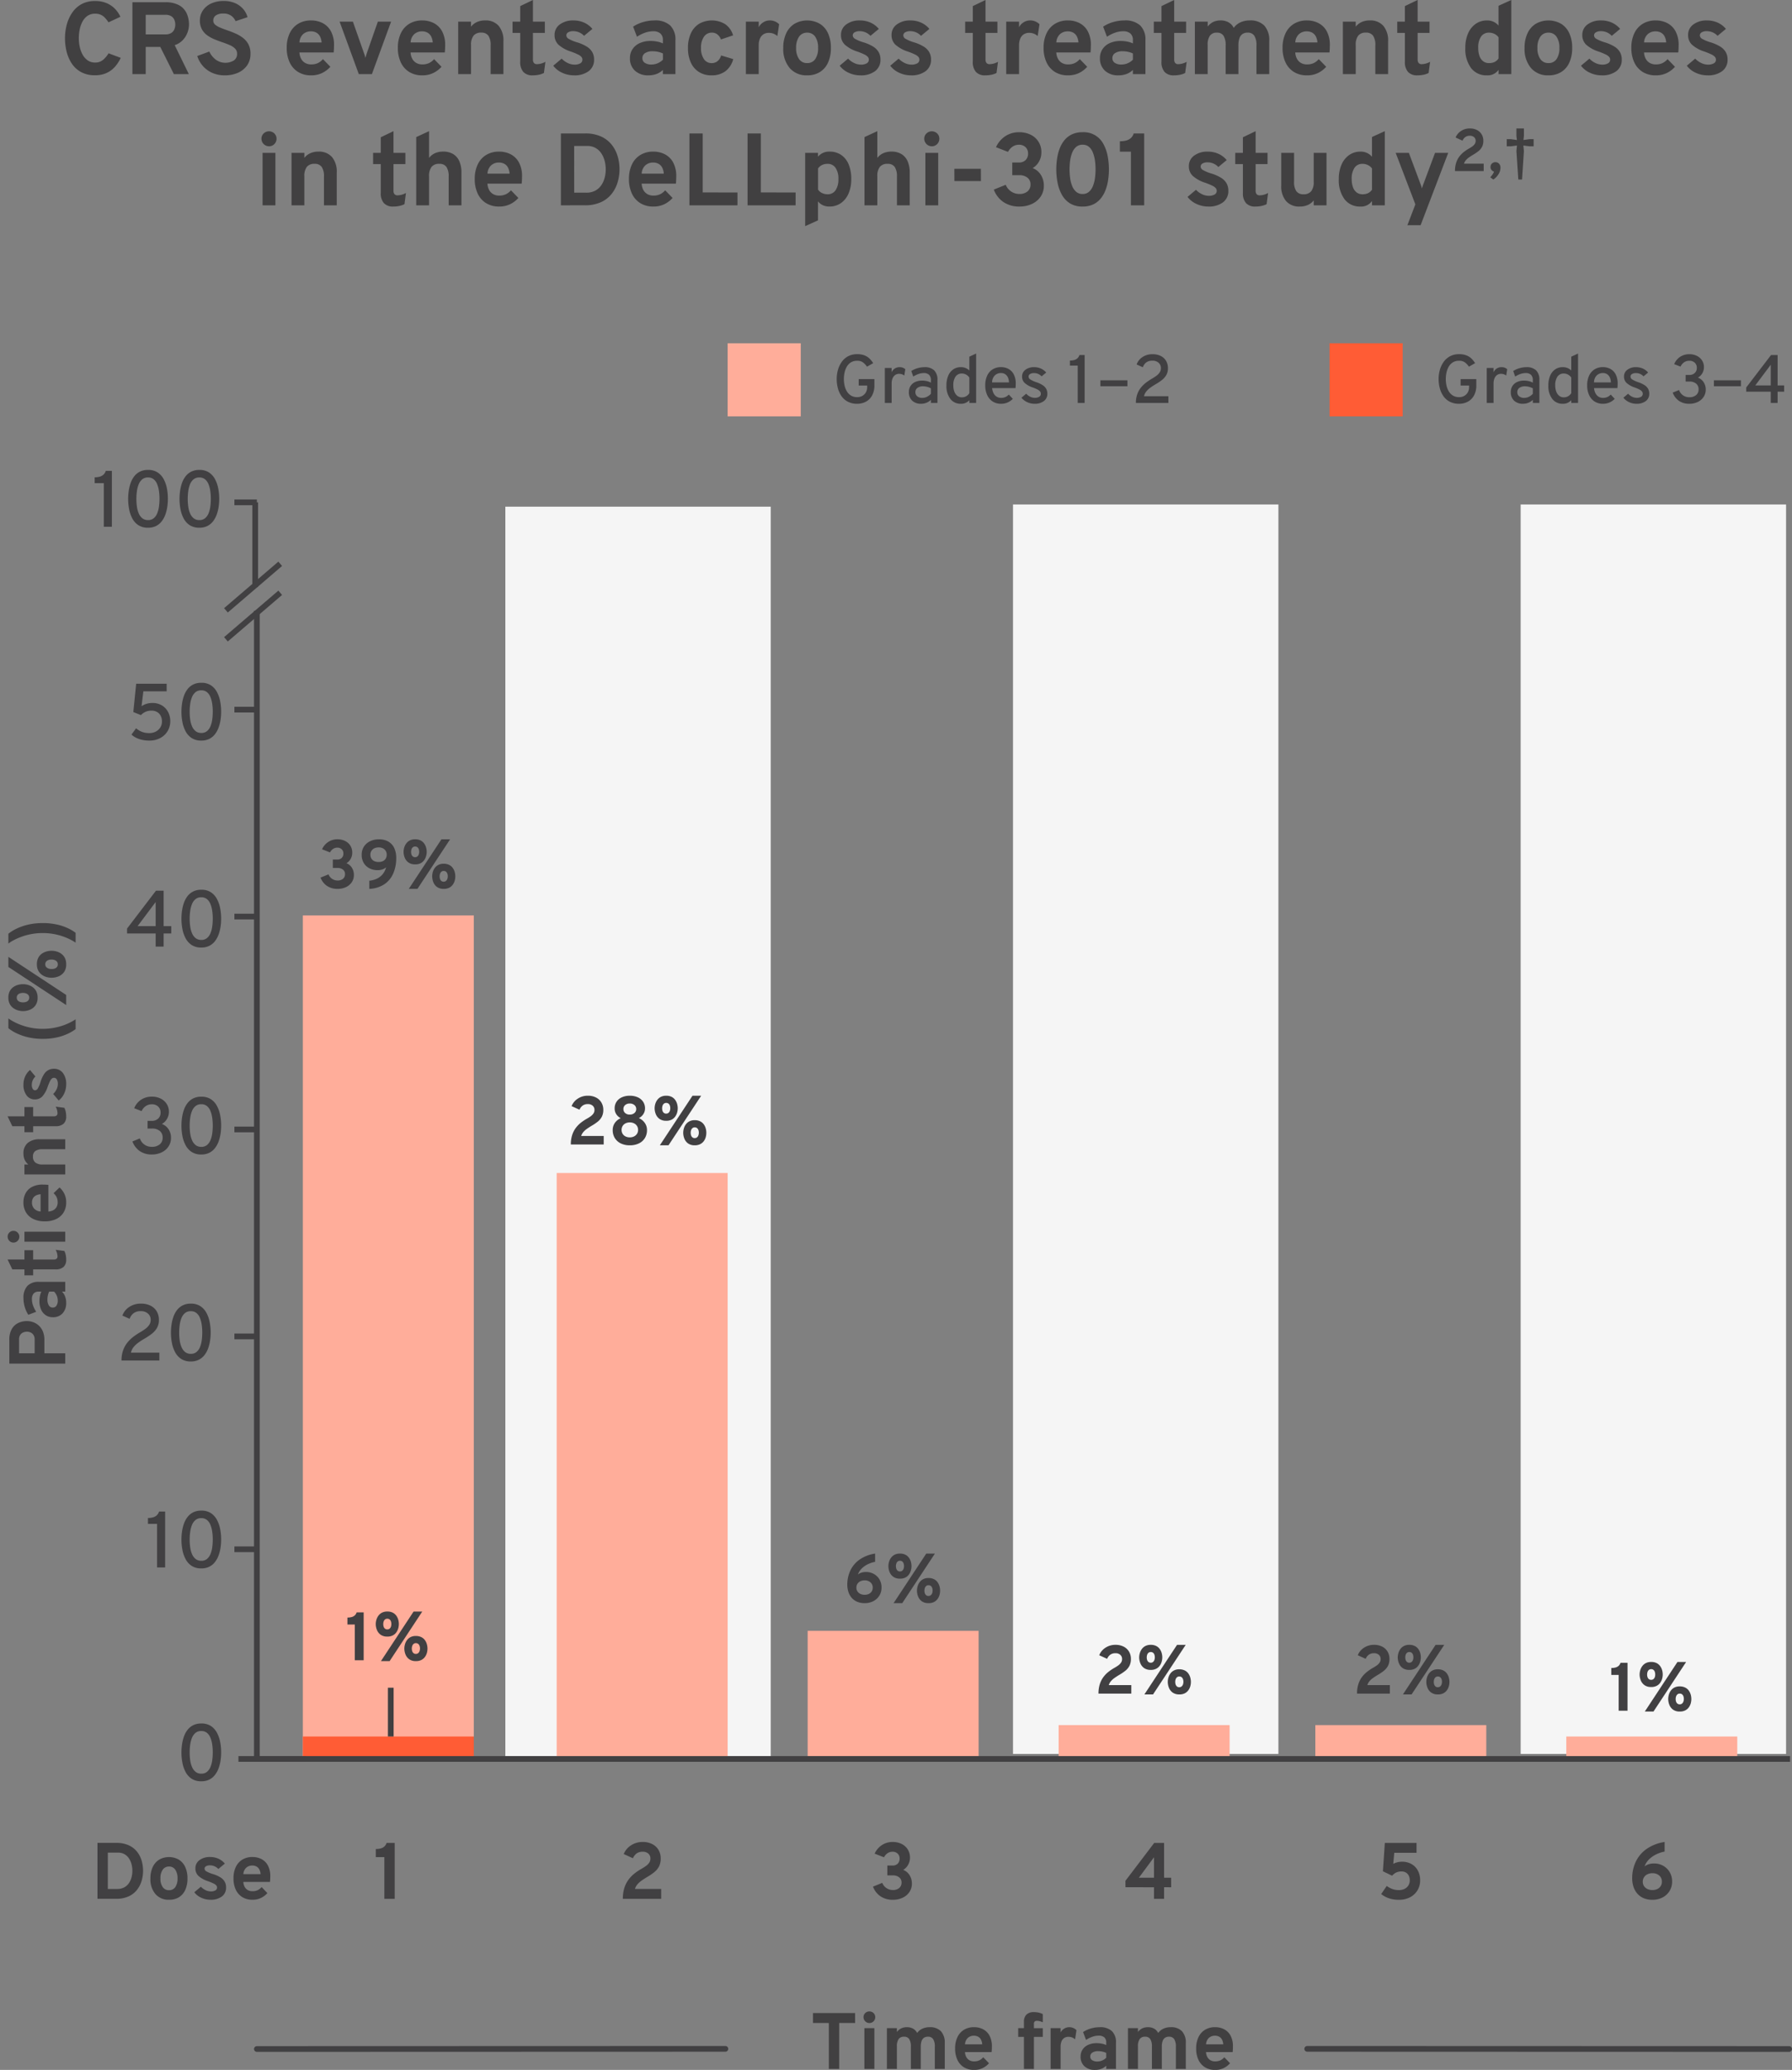 <svg xmlns="http://www.w3.org/2000/svg" width="314.161" height="362.905" viewBox="0 0 314.161 362.905">
  <rect x="0" y="0" width="314.161" height="362.905" fill="#808080" stroke="none"/>
  <g id="Group_117963" data-name="Group 117963" transform="translate(-22.407 -432.615)">
    <path id="Path_5086" data-name="Path 5086" d="M16.087,16.2a5.009,5.009,0,0,1-2.479-.567,4.6,4.6,0,0,1-1.629-1.507,6.631,6.631,0,0,1-.9-2.092A9.869,9.869,0,0,1,10.8,9.7a9.413,9.413,0,0,1,.283-2.264A6.925,6.925,0,0,1,12,5.321,4.763,4.763,0,0,1,13.63,3.769a4.82,4.82,0,0,1,2.457-.585,4.991,4.991,0,0,1,2.079.4A4.437,4.437,0,0,1,19.628,4.62a4.913,4.913,0,0,1,.887,1.327l-2.088.972a5.529,5.529,0,0,0-.63-.806,2.211,2.211,0,0,0-1.71-.707,2.281,2.281,0,0,0-1.359.391,2.87,2.87,0,0,0-.882,1.031,5.041,5.041,0,0,0-.477,1.4A7.88,7.88,0,0,0,13.225,9.7a7.24,7.24,0,0,0,.162,1.521A4.841,4.841,0,0,0,13.9,12.6a2.951,2.951,0,0,0,.891.995,2.222,2.222,0,0,0,1.3.373,2.078,2.078,0,0,0,1.364-.455,4.534,4.534,0,0,0,.985-1.165l2.133.8a6.451,6.451,0,0,1-1.017,1.566A4.4,4.4,0,0,1,18.085,15.8,4.711,4.711,0,0,1,16.087,16.2Zm6.534-.2V3.4h5.733a4.853,4.853,0,0,1,2.489.544A3.114,3.114,0,0,1,32.147,5.38,4.712,4.712,0,0,1,32.539,7.3a4.066,4.066,0,0,1-.275,1.44,3.861,3.861,0,0,1-.832,1.314,3.351,3.351,0,0,1-1.4.864L32.512,16H29.893l-2.385-4.77H24.952V16Zm2.331-6.966H28.39a1.9,1.9,0,0,0,1.039-.247,1.377,1.377,0,0,0,.545-.644,2.185,2.185,0,0,0,.009-1.629,1.4,1.4,0,0,0-.531-.657A1.852,1.852,0,0,0,28.39,5.6H24.952Zm13.86,7.182A5.369,5.369,0,0,1,36.67,15.8a4.706,4.706,0,0,1-1.652-1.175,4.955,4.955,0,0,1-1.031-1.8l2.115-.783a3.76,3.76,0,0,0,1.13,1.417,2.873,2.873,0,0,0,3.168.149,1.354,1.354,0,0,0,.571-1.179,1.237,1.237,0,0,0-.337-.887,2.837,2.837,0,0,0-.909-.612q-.572-.257-1.292-.5-.693-.234-1.4-.522a6.334,6.334,0,0,1-1.287-.707,3.189,3.189,0,0,1-.941-1.057,3.181,3.181,0,0,1-.355-1.566,3.094,3.094,0,0,1,.495-1.7,3.476,3.476,0,0,1,1.436-1.238,5.122,5.122,0,0,1,2.281-.463,4.8,4.8,0,0,1,1.949.373A3.941,3.941,0,0,1,42.025,4.57,3.578,3.578,0,0,1,42.8,6.019l-2.088.693a2.356,2.356,0,0,0-.77-.95,2.305,2.305,0,0,0-1.4-.383,2.206,2.206,0,0,0-1.287.324,1.058,1.058,0,0,0-.459.918.9.9,0,0,0,.311.688,2.96,2.96,0,0,0,.837.509q.527.225,1.193.459.747.252,1.489.571a6.471,6.471,0,0,1,1.35.779,3.506,3.506,0,0,1,.976,1.138,3.439,3.439,0,0,1,.369,1.661,3.461,3.461,0,0,1-.6,2.052,3.8,3.8,0,0,1-1.615,1.292A5.664,5.664,0,0,1,38.812,16.216Zm15.138,0a4.244,4.244,0,0,1-2.282-.594,3.894,3.894,0,0,1-1.476-1.678,5.868,5.868,0,0,1-.518-2.552A5.8,5.8,0,0,1,50.2,8.827a3.869,3.869,0,0,1,1.485-1.66,4.285,4.285,0,0,1,2.264-.58,4.358,4.358,0,0,1,2.025.468A3.46,3.46,0,0,1,57.424,8.49a5.009,5.009,0,0,1,.54,2.462q0,.234-.014.571t-.049.68h-6a2.593,2.593,0,0,0,.292,1.1,1.848,1.848,0,0,0,.707.734,2.08,2.08,0,0,0,1.062.261,2.745,2.745,0,0,0,1.143-.22,2.78,2.78,0,0,0,.918-.707l1.3,1.341A4.6,4.6,0,0,1,55.884,15.8,4.311,4.311,0,0,1,53.95,16.216Zm-2.043-5.769h3.879a2.688,2.688,0,0,0-.27-1.04,1.6,1.6,0,0,0-.63-.67A1.93,1.93,0,0,0,53.9,8.5a1.985,1.985,0,0,0-1.35.486A2.1,2.1,0,0,0,51.907,10.447ZM62.31,16,58.944,6.8h2.331L63.2,12.274a3.88,3.88,0,0,1,.144.423l.126.45q.063-.225.131-.45t.131-.423L65.649,6.8h2.322L64.605,16Zm11.124.216a4.244,4.244,0,0,1-2.282-.594,3.894,3.894,0,0,1-1.476-1.678,5.868,5.868,0,0,1-.518-2.552,5.8,5.8,0,0,1,.527-2.565,3.869,3.869,0,0,1,1.485-1.66,4.285,4.285,0,0,1,2.264-.58,4.358,4.358,0,0,1,2.025.468A3.46,3.46,0,0,1,76.909,8.49a5.009,5.009,0,0,1,.54,2.462q0,.234-.014.571t-.049.68h-6a2.593,2.593,0,0,0,.293,1.1,1.848,1.848,0,0,0,.706.734,2.08,2.08,0,0,0,1.062.261,2.745,2.745,0,0,0,1.143-.22,2.781,2.781,0,0,0,.918-.707l1.3,1.341A4.6,4.6,0,0,1,75.369,15.8,4.311,4.311,0,0,1,73.435,16.216Zm-2.043-5.769h3.879A2.688,2.688,0,0,0,75,9.407a1.6,1.6,0,0,0-.63-.67A1.93,1.93,0,0,0,73.39,8.5a1.985,1.985,0,0,0-1.35.486A2.1,2.1,0,0,0,71.392,10.447ZM79.734,16V6.8h2.25v.882a2.809,2.809,0,0,1,1.058-.824,3.43,3.43,0,0,1,1.409-.274,3,3,0,0,1,2.376.949,4,4,0,0,1,.837,2.732V16H85.423V10.96a2.855,2.855,0,0,0-.4-1.7,1.455,1.455,0,0,0-1.246-.536,1.645,1.645,0,0,0-1.354.536,2.6,2.6,0,0,0-.437,1.66V16Zm13.068.216a2.117,2.117,0,0,1-1.647-.6,2.6,2.6,0,0,1-.549-1.8V8.773H89.266V6.8h1.341V4.075L92.839,3V6.8h2.088V8.773H92.839v4.635a.973.973,0,0,0,.175.639.687.687,0,0,0,.553.207,3.184,3.184,0,0,0,1.458-.414L94.764,15.8a3.749,3.749,0,0,1-.9.31A5.1,5.1,0,0,1,92.8,16.216Zm7.227,0a4.836,4.836,0,0,1-2.065-.459A4.01,4.01,0,0,1,96.4,14.524l1.476-1.242a3.492,3.492,0,0,0,1.062.77,2.708,2.708,0,0,0,1.152.283,2,2,0,0,0,1.053-.229.719.719,0,0,0,.369-.644.733.733,0,0,0-.175-.481,1.93,1.93,0,0,0-.617-.432,11.972,11.972,0,0,0-1.242-.509,6,6,0,0,1-2.2-1.228,2.3,2.3,0,0,1-.648-1.679,2.216,2.216,0,0,1,.918-1.84,3.817,3.817,0,0,1,2.394-.706,4.524,4.524,0,0,1,1.858.378,4.022,4.022,0,0,1,1.463,1.107L101.8,9.286a2.577,2.577,0,0,0-1.89-.819,1.684,1.684,0,0,0-.882.2.614.614,0,0,0-.333.544.729.729,0,0,0,.391.594,6.729,6.729,0,0,0,1.463.612,7.254,7.254,0,0,1,1.724.756,2.8,2.8,0,0,1,.972.981,2.6,2.6,0,0,1,.311,1.287,2.443,2.443,0,0,1-.941,2.034A4.09,4.09,0,0,1,100.029,16.216Zm13.077,0a3.361,3.361,0,0,1-2.381-.814,2.868,2.868,0,0,1-.878-2.21,2.774,2.774,0,0,1,.454-1.58,2.978,2.978,0,0,1,1.269-1.053,4.527,4.527,0,0,1,1.9-.373,5.93,5.93,0,0,1,1.166.113,4.044,4.044,0,0,1,.985.319v-.576a1.486,1.486,0,0,0-.437-1.166,1.863,1.863,0,0,0-1.282-.391,4.273,4.273,0,0,0-1.386.243,6.456,6.456,0,0,0-1.44.72l-.675-1.773a6.48,6.48,0,0,1,1.764-.805,6.974,6.974,0,0,1,1.962-.283,3.876,3.876,0,0,1,2.772.877,3.454,3.454,0,0,1,.918,2.614V16h-2.2v-.738a3.1,3.1,0,0,1-1.111.711A3.956,3.956,0,0,1,113.106,16.216Zm.522-1.9a2.717,2.717,0,0,0,1.076-.22,2.9,2.9,0,0,0,.923-.626V12.382a3.81,3.81,0,0,0-.859-.292,4.384,4.384,0,0,0-.94-.1,2.361,2.361,0,0,0-1.319.319,1.008,1.008,0,0,0-.481.886.955.955,0,0,0,.423.828A2.027,2.027,0,0,0,113.628,14.317Zm10.521,1.9a4.028,4.028,0,0,1-2.2-.585,3.829,3.829,0,0,1-1.431-1.66,5.988,5.988,0,0,1-.5-2.561,5.973,5.973,0,0,1,.508-2.565,3.862,3.862,0,0,1,1.445-1.669,4.518,4.518,0,0,1,4.585.072A3.686,3.686,0,0,1,127.929,9.2l-2.133.72a1.912,1.912,0,0,0-.63-.886,1.547,1.547,0,0,0-.954-.311,1.627,1.627,0,0,0-1.391.72,3.3,3.3,0,0,0-.517,1.962,3.334,3.334,0,0,0,.5,1.944,1.577,1.577,0,0,0,1.359.72,1.6,1.6,0,0,0,1.031-.342,2.01,2.01,0,0,0,.634-1l2.124.639a3.865,3.865,0,0,1-1.373,2.128A3.984,3.984,0,0,1,124.149,16.216ZM130.171,16V6.8h2.25v.99a2.055,2.055,0,0,1,.792-.869,2.107,2.107,0,0,1,1.134-.337A2.252,2.252,0,0,1,136,7.261l-.315,2.061a2.438,2.438,0,0,0-.72-.432,2.277,2.277,0,0,0-.774-.126,1.7,1.7,0,0,0-.954.261,1.654,1.654,0,0,0-.608.756,3.015,3.015,0,0,0-.211,1.188V16Zm10.746.216a3.866,3.866,0,0,1-3.069-1.287,5.164,5.164,0,0,1-1.125-3.519,5.935,5.935,0,0,1,.513-2.561,3.876,3.876,0,0,1,1.454-1.674,4.493,4.493,0,0,1,4.441,0,3.8,3.8,0,0,1,1.44,1.665,6.019,6.019,0,0,1,.5,2.565,6.089,6.089,0,0,1-.5,2.574,3.748,3.748,0,0,1-1.436,1.66A4.133,4.133,0,0,1,140.917,16.216Zm0-2.151a1.64,1.64,0,0,0,1.413-.7,3.318,3.318,0,0,0,.5-1.962,3.317,3.317,0,0,0-.508-1.966,1.639,1.639,0,0,0-1.409-.707,1.656,1.656,0,0,0-1.422.711,3.317,3.317,0,0,0-.513,1.971,3.261,3.261,0,0,0,.513,1.948A1.659,1.659,0,0,0,140.917,14.065Zm9.324,2.151a4.836,4.836,0,0,1-2.066-.459,4.009,4.009,0,0,1-1.561-1.233l1.476-1.242a3.492,3.492,0,0,0,1.062.77,2.708,2.708,0,0,0,1.152.283,2,2,0,0,0,1.053-.229.719.719,0,0,0,.369-.644.733.733,0,0,0-.176-.481,1.93,1.93,0,0,0-.617-.432,11.972,11.972,0,0,0-1.242-.509,6,6,0,0,1-2.2-1.228,2.3,2.3,0,0,1-.648-1.679,2.216,2.216,0,0,1,.918-1.84,3.817,3.817,0,0,1,2.394-.706,4.524,4.524,0,0,1,1.859.378,4.022,4.022,0,0,1,1.462,1.107l-1.467,1.215a2.577,2.577,0,0,0-1.89-.819,1.684,1.684,0,0,0-.882.2.614.614,0,0,0-.333.544.729.729,0,0,0,.391.594,6.729,6.729,0,0,0,1.463.612,7.254,7.254,0,0,1,1.723.756,2.8,2.8,0,0,1,.972.981,2.6,2.6,0,0,1,.311,1.287,2.443,2.443,0,0,1-.941,2.034A4.09,4.09,0,0,1,150.24,16.216Zm8.865,0a4.836,4.836,0,0,1-2.066-.459,4.009,4.009,0,0,1-1.561-1.233l1.476-1.242a3.492,3.492,0,0,0,1.062.77,2.708,2.708,0,0,0,1.152.283,2,2,0,0,0,1.053-.229.719.719,0,0,0,.369-.644.733.733,0,0,0-.176-.481,1.93,1.93,0,0,0-.617-.432,11.971,11.971,0,0,0-1.242-.509,6,6,0,0,1-2.2-1.228,2.3,2.3,0,0,1-.648-1.679,2.216,2.216,0,0,1,.918-1.84,3.817,3.817,0,0,1,2.394-.706,4.524,4.524,0,0,1,1.859.378,4.022,4.022,0,0,1,1.462,1.107l-1.467,1.215a2.577,2.577,0,0,0-1.89-.819,1.684,1.684,0,0,0-.882.2.614.614,0,0,0-.333.544.729.729,0,0,0,.391.594,6.729,6.729,0,0,0,1.463.612,7.254,7.254,0,0,1,1.723.756,2.8,2.8,0,0,1,.972.981,2.6,2.6,0,0,1,.311,1.287,2.443,2.443,0,0,1-.941,2.034A4.09,4.09,0,0,1,159.105,16.216Zm13.041,0a2.117,2.117,0,0,1-1.647-.6,2.6,2.6,0,0,1-.549-1.8V8.773h-1.341V6.8h1.341V4.075L172.182,3V6.8h2.088V8.773h-2.088v4.635a.973.973,0,0,0,.176.639.687.687,0,0,0,.553.207,3.184,3.184,0,0,0,1.458-.414l-.261,1.962a3.749,3.749,0,0,1-.9.31A5.1,5.1,0,0,1,172.146,16.216ZM175.81,16V6.8h2.25v.99a2.055,2.055,0,0,1,.792-.869,2.107,2.107,0,0,1,1.134-.337,2.252,2.252,0,0,1,1.656.675l-.315,2.061a2.438,2.438,0,0,0-.72-.432,2.277,2.277,0,0,0-.774-.126,1.7,1.7,0,0,0-.954.261,1.654,1.654,0,0,0-.608.756,3.015,3.015,0,0,0-.211,1.188V16Zm10.827.216a4.244,4.244,0,0,1-2.281-.594,3.894,3.894,0,0,1-1.476-1.678,5.868,5.868,0,0,1-.518-2.552,5.8,5.8,0,0,1,.527-2.565,3.869,3.869,0,0,1,1.485-1.66,4.285,4.285,0,0,1,2.263-.58,4.358,4.358,0,0,1,2.025.468,3.46,3.46,0,0,1,1.449,1.436,5.009,5.009,0,0,1,.54,2.462q0,.234-.014.571t-.049.68h-6a2.593,2.593,0,0,0,.292,1.1,1.848,1.848,0,0,0,.706.734,2.08,2.08,0,0,0,1.062.261,2.745,2.745,0,0,0,1.143-.22,2.781,2.781,0,0,0,.918-.707l1.3,1.341a4.6,4.6,0,0,1-1.431,1.089A4.311,4.311,0,0,1,186.636,16.216Zm-2.043-5.769h3.879a2.689,2.689,0,0,0-.27-1.04,1.6,1.6,0,0,0-.63-.67,1.93,1.93,0,0,0-.981-.234,1.985,1.985,0,0,0-1.35.486A2.1,2.1,0,0,0,184.593,10.447ZM195.5,16.216a3.361,3.361,0,0,1-2.38-.814,2.868,2.868,0,0,1-.878-2.21,2.774,2.774,0,0,1,.454-1.58,2.978,2.978,0,0,1,1.269-1.053,4.527,4.527,0,0,1,1.9-.373,5.93,5.93,0,0,1,1.165.113,4.044,4.044,0,0,1,.986.319v-.576a1.486,1.486,0,0,0-.436-1.166,1.864,1.864,0,0,0-1.283-.391,4.273,4.273,0,0,0-1.386.243,6.456,6.456,0,0,0-1.44.72L192.8,7.675a6.48,6.48,0,0,1,1.764-.805,6.974,6.974,0,0,1,1.962-.283,3.876,3.876,0,0,1,2.772.877,3.454,3.454,0,0,1,.918,2.614V16h-2.2v-.738a3.1,3.1,0,0,1-1.111.711A3.957,3.957,0,0,1,195.5,16.216Zm.522-1.9a2.717,2.717,0,0,0,1.076-.22,2.9,2.9,0,0,0,.923-.626V12.382a3.809,3.809,0,0,0-.859-.292,4.384,4.384,0,0,0-.941-.1,2.361,2.361,0,0,0-1.318.319,1.008,1.008,0,0,0-.481.886.955.955,0,0,0,.423.828A2.027,2.027,0,0,0,196.023,14.317Zm9.2,1.9a2.117,2.117,0,0,1-1.647-.6,2.6,2.6,0,0,1-.549-1.8V8.773h-1.341V6.8h1.341V4.075L205.257,3V6.8h2.088V8.773h-2.088v4.635a.973.973,0,0,0,.176.639.687.687,0,0,0,.553.207,3.184,3.184,0,0,0,1.458-.414l-.261,1.962a3.749,3.749,0,0,1-.9.31A5.1,5.1,0,0,1,205.221,16.216ZM208.885,16V6.8h2.25v.855a2.747,2.747,0,0,1,.994-.814,2.953,2.953,0,0,1,1.256-.256,2.794,2.794,0,0,1,1.4.333,2.265,2.265,0,0,1,.909.972,3.018,3.018,0,0,1,1.179-.968,3.793,3.793,0,0,1,1.629-.337,3.364,3.364,0,0,1,2.556.909,3.782,3.782,0,0,1,.864,2.7V16h-2.241V10.969a3.015,3.015,0,0,0-.378-1.7,1.326,1.326,0,0,0-1.17-.544,1.552,1.552,0,0,0-.9.243,1.466,1.466,0,0,0-.535.734,3.633,3.633,0,0,0-.18,1.237V16h-2.241V10.969a3.071,3.071,0,0,0-.369-1.7,1.316,1.316,0,0,0-1.17-.54,1.417,1.417,0,0,0-1.215.531,2.763,2.763,0,0,0-.4,1.647V16Zm19.647.216a4.244,4.244,0,0,1-2.281-.594,3.894,3.894,0,0,1-1.476-1.678,5.868,5.868,0,0,1-.518-2.552,5.8,5.8,0,0,1,.527-2.565,3.869,3.869,0,0,1,1.485-1.66,4.285,4.285,0,0,1,2.263-.58,4.358,4.358,0,0,1,2.025.468,3.46,3.46,0,0,1,1.449,1.436,5.009,5.009,0,0,1,.54,2.462q0,.234-.014.571t-.049.68h-6a2.593,2.593,0,0,0,.292,1.1,1.848,1.848,0,0,0,.706.734,2.08,2.08,0,0,0,1.062.261,2.745,2.745,0,0,0,1.143-.22,2.781,2.781,0,0,0,.918-.707l1.3,1.341a4.6,4.6,0,0,1-1.431,1.089A4.311,4.311,0,0,1,228.531,16.216Zm-2.043-5.769h3.879a2.689,2.689,0,0,0-.27-1.04,1.6,1.6,0,0,0-.63-.67,1.93,1.93,0,0,0-.981-.234,1.985,1.985,0,0,0-1.35.486A2.1,2.1,0,0,0,226.488,10.447ZM234.832,16V6.8h2.25v.882a2.809,2.809,0,0,1,1.057-.824,3.43,3.43,0,0,1,1.408-.274,3,3,0,0,1,2.376.949,4,4,0,0,1,.837,2.732V16H240.52V10.96a2.855,2.855,0,0,0-.4-1.7,1.455,1.455,0,0,0-1.246-.536,1.645,1.645,0,0,0-1.355.536,2.6,2.6,0,0,0-.436,1.66V16Zm13.068.216a2.117,2.117,0,0,1-1.647-.6,2.6,2.6,0,0,1-.549-1.8V8.773h-1.341V6.8H245.7V4.075L247.936,3V6.8h2.088V8.773h-2.088v4.635a.973.973,0,0,0,.176.639.687.687,0,0,0,.553.207,3.184,3.184,0,0,0,1.458-.414l-.261,1.962a3.749,3.749,0,0,1-.9.31A5.1,5.1,0,0,1,247.9,16.216Zm12.186,0a3.346,3.346,0,0,1-2.781-1.278,5.59,5.59,0,0,1-1.008-3.546,6.191,6.191,0,0,1,.477-2.52,3.945,3.945,0,0,1,1.337-1.683,3.4,3.4,0,0,1,2-.6,2.54,2.54,0,0,1,2.007.9V4.021L264.361,3V16H262.12v-.756A2.3,2.3,0,0,1,260.086,16.216Zm.369-2.151a2.175,2.175,0,0,0,.981-.2,1.809,1.809,0,0,0,.684-.608V9.538a1.93,1.93,0,0,0-.724-.594,2.129,2.129,0,0,0-.941-.216,1.627,1.627,0,0,0-1.4.689,3.353,3.353,0,0,0-.495,1.976,4.115,4.115,0,0,0,.225,1.444,1.962,1.962,0,0,0,.648.913A1.669,1.669,0,0,0,260.454,14.065Zm10.422,2.151a3.866,3.866,0,0,1-3.069-1.287,5.164,5.164,0,0,1-1.125-3.519,5.935,5.935,0,0,1,.513-2.561,3.876,3.876,0,0,1,1.453-1.674,4.493,4.493,0,0,1,4.441,0,3.8,3.8,0,0,1,1.44,1.665,6.019,6.019,0,0,1,.5,2.565,6.09,6.09,0,0,1-.5,2.574,3.748,3.748,0,0,1-1.436,1.66A4.133,4.133,0,0,1,270.877,16.216Zm0-2.151a1.64,1.64,0,0,0,1.413-.7,3.318,3.318,0,0,0,.5-1.962,3.317,3.317,0,0,0-.508-1.966,1.639,1.639,0,0,0-1.409-.707,1.656,1.656,0,0,0-1.422.711,3.316,3.316,0,0,0-.513,1.971,3.26,3.26,0,0,0,.513,1.948A1.659,1.659,0,0,0,270.877,14.065Zm9.324,2.151a4.836,4.836,0,0,1-2.065-.459,4.009,4.009,0,0,1-1.562-1.233l1.476-1.242a3.492,3.492,0,0,0,1.062.77,2.708,2.708,0,0,0,1.152.283,2,2,0,0,0,1.053-.229.719.719,0,0,0,.369-.644.733.733,0,0,0-.175-.481,1.931,1.931,0,0,0-.617-.432,11.974,11.974,0,0,0-1.242-.509,6,6,0,0,1-2.2-1.228,2.3,2.3,0,0,1-.648-1.679,2.216,2.216,0,0,1,.918-1.84,3.817,3.817,0,0,1,2.394-.706,4.524,4.524,0,0,1,1.858.378,4.022,4.022,0,0,1,1.462,1.107l-1.467,1.215a2.577,2.577,0,0,0-1.89-.819,1.684,1.684,0,0,0-.882.2.614.614,0,0,0-.333.544.729.729,0,0,0,.392.594,6.728,6.728,0,0,0,1.462.612,7.254,7.254,0,0,1,1.723.756,2.8,2.8,0,0,1,.972.981,2.6,2.6,0,0,1,.31,1.287,2.443,2.443,0,0,1-.94,2.034A4.09,4.09,0,0,1,280.2,16.216Zm9.477,0a4.244,4.244,0,0,1-2.281-.594,3.894,3.894,0,0,1-1.476-1.678,5.868,5.868,0,0,1-.517-2.552,5.8,5.8,0,0,1,.526-2.565,3.869,3.869,0,0,1,1.485-1.66,4.285,4.285,0,0,1,2.263-.58,4.358,4.358,0,0,1,2.025.468,3.46,3.46,0,0,1,1.449,1.436,5.009,5.009,0,0,1,.54,2.462q0,.234-.013.571t-.049.68h-6a2.594,2.594,0,0,0,.293,1.1,1.848,1.848,0,0,0,.707.734,2.08,2.08,0,0,0,1.062.261,2.745,2.745,0,0,0,1.143-.22,2.78,2.78,0,0,0,.918-.707l1.3,1.341a4.6,4.6,0,0,1-1.431,1.089A4.311,4.311,0,0,1,289.677,16.216Zm-2.043-5.769h3.879a2.689,2.689,0,0,0-.27-1.04,1.6,1.6,0,0,0-.63-.67,1.93,1.93,0,0,0-.981-.234,1.985,1.985,0,0,0-1.35.486A2.1,2.1,0,0,0,287.634,10.447Zm11.115,5.769a4.836,4.836,0,0,1-2.065-.459,4.009,4.009,0,0,1-1.562-1.233l1.476-1.242a3.492,3.492,0,0,0,1.062.77,2.708,2.708,0,0,0,1.152.283,2,2,0,0,0,1.053-.229.719.719,0,0,0,.369-.644.733.733,0,0,0-.175-.481,1.931,1.931,0,0,0-.617-.432,11.974,11.974,0,0,0-1.242-.509,6,6,0,0,1-2.2-1.228,2.3,2.3,0,0,1-.648-1.679,2.216,2.216,0,0,1,.918-1.84,3.817,3.817,0,0,1,2.394-.706,4.524,4.524,0,0,1,1.858.378,4.022,4.022,0,0,1,1.462,1.107l-1.467,1.215a2.577,2.577,0,0,0-1.89-.819,1.684,1.684,0,0,0-.882.2.614.614,0,0,0-.333.544.729.729,0,0,0,.392.594,6.728,6.728,0,0,0,1.462.612,7.254,7.254,0,0,1,1.723.756,2.8,2.8,0,0,1,.972.981,2.6,2.6,0,0,1,.31,1.287,2.443,2.443,0,0,1-.94,2.034A4.09,4.09,0,0,1,298.75,16.216ZM45.439,39V29.8h2.25V39Zm1.125-10.35a1.337,1.337,0,0,1-1.323-1.323,1.25,1.25,0,0,1,.387-.923,1.353,1.353,0,0,1,1.881,0,1.26,1.26,0,0,1,.378.927,1.314,1.314,0,0,1-1.323,1.323ZM50.515,39V29.8h2.25v.882a2.809,2.809,0,0,1,1.058-.823,3.43,3.43,0,0,1,1.408-.274,3,3,0,0,1,2.376.949,4,4,0,0,1,.837,2.731V39H56.2V33.96a2.855,2.855,0,0,0-.4-1.7,1.455,1.455,0,0,0-1.247-.535,1.645,1.645,0,0,0-1.354.535,2.6,2.6,0,0,0-.437,1.66V39Zm17.838.216a2.117,2.117,0,0,1-1.647-.6,2.6,2.6,0,0,1-.549-1.8v-5.04H64.816V29.8h1.341V27.075L68.389,26v3.8h2.088v1.971H68.389v4.635a.973.973,0,0,0,.175.639.687.687,0,0,0,.553.207,3.184,3.184,0,0,0,1.458-.414L70.315,38.8a3.75,3.75,0,0,1-.9.311A5.1,5.1,0,0,1,68.353,39.216ZM72.376,39V27.039L74.626,26v4.689a2.774,2.774,0,0,1,1.058-.833,3.43,3.43,0,0,1,1.409-.274,3.3,3.3,0,0,1,1.777.445A2.747,2.747,0,0,1,79.945,31.3a4.888,4.888,0,0,1,.36,1.966V39H78.064V33.96a2.942,2.942,0,0,0-.387-1.683,1.433,1.433,0,0,0-1.26-.549,1.645,1.645,0,0,0-1.354.535,2.6,2.6,0,0,0-.437,1.66V39Zm14.535.216a4.244,4.244,0,0,1-2.282-.594,3.894,3.894,0,0,1-1.476-1.679,5.868,5.868,0,0,1-.518-2.552,5.8,5.8,0,0,1,.527-2.565,3.869,3.869,0,0,1,1.485-1.66,4.285,4.285,0,0,1,2.264-.58,4.358,4.358,0,0,1,2.025.468,3.46,3.46,0,0,1,1.449,1.435,5.009,5.009,0,0,1,.54,2.462q0,.234-.014.571t-.049.68h-6a2.593,2.593,0,0,0,.293,1.1,1.848,1.848,0,0,0,.706.733,2.08,2.08,0,0,0,1.062.261,2.745,2.745,0,0,0,1.143-.221,2.781,2.781,0,0,0,.918-.706l1.3,1.341A4.6,4.6,0,0,1,88.846,38.8,4.311,4.311,0,0,1,86.911,39.216Zm-2.043-5.769h3.879a2.688,2.688,0,0,0-.27-1.039,1.6,1.6,0,0,0-.63-.671,1.93,1.93,0,0,0-.981-.234,1.985,1.985,0,0,0-1.35.486A2.1,2.1,0,0,0,84.868,33.447ZM97.738,39V26.4h4.248a6.584,6.584,0,0,1,2.79.535,5.043,5.043,0,0,1,1.868,1.44,5.914,5.914,0,0,1,1.044,2.025,8.035,8.035,0,0,1,.018,4.487,6.1,6.1,0,0,1-1.013,2.038,5.082,5.082,0,0,1-1.876,1.5,6.6,6.6,0,0,1-2.9.571Zm2.331-2.214h2.088a3.3,3.3,0,0,0,1.62-.364,3,3,0,0,0,1.058-.963,4.241,4.241,0,0,0,.585-1.323A5.8,5.8,0,0,0,105.6,32.7a5.893,5.893,0,0,0-.189-1.485,4.319,4.319,0,0,0-.585-1.323,2.978,2.978,0,0,0-1.008-.945,2.9,2.9,0,0,0-1.467-.351h-2.286Zm13.878,2.43a4.244,4.244,0,0,1-2.282-.594,3.894,3.894,0,0,1-1.476-1.679,5.868,5.868,0,0,1-.518-2.552,5.8,5.8,0,0,1,.527-2.565,3.869,3.869,0,0,1,1.485-1.66,4.285,4.285,0,0,1,2.264-.58,4.358,4.358,0,0,1,2.025.468,3.46,3.46,0,0,1,1.449,1.435,5.009,5.009,0,0,1,.54,2.462q0,.234-.014.571t-.049.68h-6a2.593,2.593,0,0,0,.293,1.1,1.848,1.848,0,0,0,.706.733,2.08,2.08,0,0,0,1.062.261,2.745,2.745,0,0,0,1.143-.221,2.781,2.781,0,0,0,.918-.706l1.3,1.341a4.6,4.6,0,0,1-1.431,1.089A4.311,4.311,0,0,1,113.947,39.216ZM111.9,33.447h3.879a2.688,2.688,0,0,0-.27-1.039,1.6,1.6,0,0,0-.63-.671,1.93,1.93,0,0,0-.981-.234,1.985,1.985,0,0,0-1.35.486A2.1,2.1,0,0,0,111.9,33.447ZM120.274,39V26.4H122.6V36.741l6.093.009V39Zm10.188,0V26.4h2.331V36.741l6.093.009V39Zm10.1,3.654V29.8h2.25v.675a2.521,2.521,0,0,1,2.025-.891,3.534,3.534,0,0,1,2.034.58,3.687,3.687,0,0,1,1.314,1.66,6.557,6.557,0,0,1,.459,2.574,6.248,6.248,0,0,1-.477,2.534,3.9,3.9,0,0,1-1.341,1.683,3.452,3.452,0,0,1-2.016.6,2.706,2.706,0,0,1-1.134-.229,2.335,2.335,0,0,1-.864-.68v3.33Zm3.915-5.589a1.629,1.629,0,0,0,1.413-.7,3.36,3.36,0,0,0,.5-1.966,3.336,3.336,0,0,0-.5-1.971,1.631,1.631,0,0,0-1.4-.7,2.179,2.179,0,0,0-.958.2,1.9,1.9,0,0,0-.706.6v3.717a1.63,1.63,0,0,0,.688.6A2.208,2.208,0,0,0,144.475,37.065ZM150.964,39V27.039L153.214,26v4.689a2.774,2.774,0,0,1,1.057-.833,3.43,3.43,0,0,1,1.408-.274,3.3,3.3,0,0,1,1.778.445,2.747,2.747,0,0,1,1.076,1.269,4.887,4.887,0,0,1,.36,1.966V39h-2.241V33.96a2.942,2.942,0,0,0-.387-1.683,1.433,1.433,0,0,0-1.26-.549,1.645,1.645,0,0,0-1.355.535,2.6,2.6,0,0,0-.436,1.66V39Zm10.674,0V29.8h2.25V39Zm1.125-10.35a1.337,1.337,0,0,1-1.323-1.323,1.25,1.25,0,0,1,.387-.923,1.353,1.353,0,0,1,1.881,0,1.26,1.26,0,0,1,.378.927,1.314,1.314,0,0,1-1.323,1.323Zm3.96,6.093-.009-2.142h4.653l.009,2.151ZM178.1,39.216a4.848,4.848,0,0,1-2.749-.77,4.535,4.535,0,0,1-1.715-2.2l2.088-.846a2.548,2.548,0,0,0,2.376,1.611,2.152,2.152,0,0,0,1.445-.45,1.537,1.537,0,0,0,.526-1.233,1.432,1.432,0,0,0-.54-1.174,2.238,2.238,0,0,0-1.449-.437h-1.215V31.494h1.179a1.575,1.575,0,0,0,1.165-.427,1.551,1.551,0,0,0,.428-1.148,1.479,1.479,0,0,0-.441-1.111,1.585,1.585,0,0,0-1.152-.427,1.976,1.976,0,0,0-1.1.32,2.513,2.513,0,0,0-.823.931l-2.106-.819a4.548,4.548,0,0,1,1.643-1.94,4.314,4.314,0,0,1,2.407-.688,4.452,4.452,0,0,1,2.034.445,3.319,3.319,0,0,1,1.872,3.073,3.247,3.247,0,0,1-.4,1.6,3.184,3.184,0,0,1-1.12,1.174,2.924,2.924,0,0,1,1.431,1.188,3.5,3.5,0,0,1,.522,1.908,3.32,3.32,0,0,1-.549,1.886,3.715,3.715,0,0,1-1.525,1.292A5.093,5.093,0,0,1,178.1,39.216Zm11.106,0a4.075,4.075,0,0,1-2.241-.571,4.14,4.14,0,0,1-1.413-1.526,7.161,7.161,0,0,1-.743-2.106,12.277,12.277,0,0,1-.221-2.313,12.879,12.879,0,0,1,.135-1.85,8.627,8.627,0,0,1,.445-1.768,5.21,5.21,0,0,1,.842-1.49,3.788,3.788,0,0,1,1.318-1.03,4.3,4.3,0,0,1,1.876-.378,3.886,3.886,0,0,1,3.65,2.079,7.121,7.121,0,0,1,.738,2.1,12.442,12.442,0,0,1,.221,2.336,12.788,12.788,0,0,1-.135,1.845,8.451,8.451,0,0,1-.45,1.764,5.361,5.361,0,0,1-.846,1.494,3.776,3.776,0,0,1-1.314,1.035A4.247,4.247,0,0,1,189.2,39.216Zm0-2.2a1.636,1.636,0,0,0,1.1-.374,2.572,2.572,0,0,0,.693-.994,5.713,5.713,0,0,0,.365-1.386,11.19,11.19,0,0,0,.108-1.566,10.814,10.814,0,0,0-.113-1.575,6.08,6.08,0,0,0-.365-1.39,2.452,2.452,0,0,0-.688-.99,1.662,1.662,0,0,0-1.1-.365,1.68,1.68,0,0,0-1.116.369,2.544,2.544,0,0,0-.7.994,5.652,5.652,0,0,0-.369,1.39,11.44,11.44,0,0,0,0,3.137,5.581,5.581,0,0,0,.369,1.39,2.527,2.527,0,0,0,.706.99A1.684,1.684,0,0,0,189.2,37.02ZM197.674,39V29.595h-1.935V27.768a4.343,4.343,0,0,0,1.089-.126,1.974,1.974,0,0,0,.823-.423,1.814,1.814,0,0,0,.509-.819H200V39Zm13.554.216a4.836,4.836,0,0,1-2.066-.459,4.009,4.009,0,0,1-1.561-1.233l1.476-1.242a3.492,3.492,0,0,0,1.062.769,2.708,2.708,0,0,0,1.152.284,2,2,0,0,0,1.053-.229.719.719,0,0,0,.369-.644.733.733,0,0,0-.176-.481,1.93,1.93,0,0,0-.617-.432,11.97,11.97,0,0,0-1.242-.508,6,6,0,0,1-2.2-1.229,2.3,2.3,0,0,1-.648-1.679,2.216,2.216,0,0,1,.918-1.84,3.817,3.817,0,0,1,2.394-.706,4.524,4.524,0,0,1,1.859.378,4.022,4.022,0,0,1,1.462,1.107L213,32.286a2.577,2.577,0,0,0-1.89-.819,1.684,1.684,0,0,0-.882.2.614.614,0,0,0-.333.545.729.729,0,0,0,.391.594,6.729,6.729,0,0,0,1.463.612,7.254,7.254,0,0,1,1.723.756,2.8,2.8,0,0,1,.972.981,2.6,2.6,0,0,1,.311,1.287,2.443,2.443,0,0,1-.941,2.034A4.09,4.09,0,0,1,211.228,39.216Zm8.271,0a2.117,2.117,0,0,1-1.647-.6,2.6,2.6,0,0,1-.549-1.8v-5.04h-1.341V29.8H217.3V27.075L219.535,26v3.8h2.088v1.971h-2.088v4.635a.973.973,0,0,0,.176.639.687.687,0,0,0,.553.207,3.184,3.184,0,0,0,1.458-.414l-.261,1.962a3.749,3.749,0,0,1-.9.311A5.1,5.1,0,0,1,219.5,39.216Zm7.758,0a3.014,3.014,0,0,1-2.385-.958,3.968,3.968,0,0,1-.846-2.714V29.8h2.25v5.04a2.858,2.858,0,0,0,.4,1.692,1.458,1.458,0,0,0,1.251.531,1.645,1.645,0,0,0,1.355-.535,2.588,2.588,0,0,0,.436-1.652V29.8h2.241V39h-2.241v-.864a2.658,2.658,0,0,1-1.04.81A3.5,3.5,0,0,1,227.257,39.216Zm10.647,0a3.346,3.346,0,0,1-2.781-1.278,5.59,5.59,0,0,1-1.008-3.546,6.191,6.191,0,0,1,.477-2.52,3.944,3.944,0,0,1,1.337-1.683,3.4,3.4,0,0,1,2-.6,2.54,2.54,0,0,1,2.007.9V27.021L242.179,26V39h-2.241v-.756A2.3,2.3,0,0,1,237.9,39.216Zm.369-2.151a2.175,2.175,0,0,0,.981-.2,1.808,1.808,0,0,0,.684-.607V32.538a1.93,1.93,0,0,0-.725-.594,2.129,2.129,0,0,0-.94-.216,1.627,1.627,0,0,0-1.4.688,3.353,3.353,0,0,0-.495,1.975,4.115,4.115,0,0,0,.225,1.444,1.963,1.963,0,0,0,.648.914A1.669,1.669,0,0,0,238.273,37.065Zm7.866,5.427,1.4-3.654L244.087,29.8H246.4l2.007,5.382q.081.189.153.414t.135.45q.054-.225.131-.445t.157-.419L250.99,29.8H253.3l-4.842,12.69ZM254.484,33a4.7,4.7,0,0,1,.194-1.42,3.725,3.725,0,0,1,.535-1.079,4.252,4.252,0,0,1,.79-.824,7.2,7.2,0,0,1,.953-.64,5.919,5.919,0,0,0,.562-.357,1.751,1.751,0,0,0,.425-.425.939.939,0,0,0,.163-.546.836.836,0,0,0-.276-.659,1.072,1.072,0,0,0-.738-.244,1.313,1.313,0,0,0-.8.228,1.488,1.488,0,0,0-.486.633l-1.213-.551a2.438,2.438,0,0,1,.969-1.158,2.735,2.735,0,0,1,1.509-.433,2.692,2.692,0,0,1,1.289.286,2.015,2.015,0,0,1,.814.772,2.146,2.146,0,0,1,.281,1.095,2.266,2.266,0,0,1-.228,1.071,2.386,2.386,0,0,1-.619.745,7.208,7.208,0,0,1-.874.6q-.478.283-.811.522a2.85,2.85,0,0,0-.543.493,1.735,1.735,0,0,0-.315.585h3.454V33Zm6.72,1.48-.541-.4a2.268,2.268,0,0,0,.228-.247,3.445,3.445,0,0,0,.257-.36,1.526,1.526,0,0,0,.176-.375.976.976,0,0,1-.436-.291.774.774,0,0,1-.173-.522.788.788,0,0,1,.26-.619.878.878,0,0,1,.6-.231.858.858,0,0,1,.622.255.987.987,0,0,1,.26.738,1.952,1.952,0,0,1-.176.8,2.835,2.835,0,0,1-.462.719A2.755,2.755,0,0,1,261.2,34.48Zm4.384,0-.331-4.992.095-.971-1.092.142h-.7V27.4h.7l1.081.152-.084-.714V25.524h1.312v1.312l-.084.714,1.087-.152h.7v1.26h-.7l-1.1-.142.095.971-.326,4.992Z" transform="translate(23 429.611)" fill="#414041"/>
    <g id="CRS_bar_chart_mobile" data-name="CRS bar chart mobile" transform="translate(22.407 492.797)">
      <rect id="Rectangle_343" data-name="Rectangle 343" width="46.527" height="219.055" transform="translate(88.593 28.65)" fill="#f5f5f5"/>
      <rect id="Rectangle_1082" data-name="Rectangle 1082" width="46.527" height="219.055" transform="translate(177.593 28.267)" fill="#f5f5f5"/>
      <rect id="Rectangle_1083" data-name="Rectangle 1083" width="46.527" height="219.055" transform="translate(266.593 28.267)" fill="#f5f5f5"/>
      <g id="Group_116759" data-name="Group 116759" transform="translate(53.093 100.318)">
        <rect id="Rectangle_365" data-name="Rectangle 365" width="29.972" height="147.633" transform="translate(0)" fill="#ffad9a"/>
        <path id="Path_4382" data-name="Path 4382" d="M0,0H29.972V3.66H0Z" transform="translate(0 143.95)" fill="#ff5c35"/>
      </g>
      <rect id="Rectangle_367" data-name="Rectangle 367" width="29.972" height="21.96" transform="translate(141.593 225.744)" fill="#ffad9a"/>
      <rect id="Rectangle_1079" data-name="Rectangle 1079" width="29.972" height="5.52" transform="translate(185.593 242.267)" fill="#ffad9a"/>
      <rect id="Rectangle_1080" data-name="Rectangle 1080" width="29.972" height="5.52" transform="translate(230.593 242.267)" fill="#ffad9a"/>
      <rect id="Rectangle_1081" data-name="Rectangle 1081" width="29.972" height="3.66" transform="translate(274.593 244.267)" fill="#ffad9a"/>
      <rect id="Rectangle_368" data-name="Rectangle 368" width="29.972" height="102.48" transform="translate(97.593 145.472)" fill="#ffad9a"/>
      <rect id="Rectangle_344" data-name="Rectangle 344" width="37.848" height="21.843" transform="translate(0 236.763)" fill="none"/>
      <path id="Path_5111" data-name="Path 5111" d="M-4.529.168a3,3,0,0,1-1.68-.441A3.17,3.17,0,0,1-7.277-1.456,5.687,5.687,0,0,1-7.84-3.094,9.779,9.779,0,0,1-8.008-4.9a10.068,10.068,0,0,1,.1-1.375,7.179,7.179,0,0,1,.326-1.368,4.217,4.217,0,0,1,.627-1.183,2.9,2.9,0,0,1,1-.833,3.094,3.094,0,0,1,1.432-.308,2.982,2.982,0,0,1,1.68.444A3.206,3.206,0,0,1-1.782-8.341a5.715,5.715,0,0,1,.567,1.635A9.585,9.585,0,0,1-1.043-4.9a9.727,9.727,0,0,1-.1,1.376A7.025,7.025,0,0,1-1.48-2.156,4.358,4.358,0,0,1-2.114-.973a2.914,2.914,0,0,1-.994.833A3.055,3.055,0,0,1-4.529.168Zm0-1.337A1.508,1.508,0,0,0-3.518-1.5,2.221,2.221,0,0,0-2.9-2.391,4.9,4.9,0,0,0-2.6-3.6a10.274,10.274,0,0,0,.084-1.3,9.641,9.641,0,0,0-.095-1.358,5.107,5.107,0,0,0-.315-1.207,2.1,2.1,0,0,0-.613-.861,1.525,1.525,0,0,0-.994-.318,1.532,1.532,0,0,0-1.022.336,2.2,2.2,0,0,0-.62.892A5.117,5.117,0,0,0-6.479-6.2a9.869,9.869,0,0,0-.088,1.3,10.031,10.031,0,0,0,.091,1.355,4.594,4.594,0,0,0,.322,1.2,2.179,2.179,0,0,0,.627.854A1.54,1.54,0,0,0-4.529-1.169Z" transform="translate(39.817 251.951)" fill="#414042"/>
      <path id="Path_2797" data-name="Path 2797" d="M617.4,453.9" transform="translate(-575.599 -206.78)" fill="none" stroke="#414042" stroke-miterlimit="10" stroke-width="0.787"/>
      <path id="Path_2798" data-name="Path 2798" d="M623,453.9" transform="translate(-570.653 -206.78)" fill="none" stroke="#414042" stroke-miterlimit="10" stroke-width="0.787"/>
      <path id="Path_5110" data-name="Path 5110" d="M-38.553,0V-9.8h4.137a3.709,3.709,0,0,1,1.967.451,2.6,2.6,0,0,1,1.043,1.155,3.55,3.55,0,0,1,.315,1.467,3.306,3.306,0,0,1-.186,1.074,2.945,2.945,0,0,1-.581.994,2.865,2.865,0,0,1-1.029.728,3.812,3.812,0,0,1-1.529.276H-36.74V0Zm1.813-5.362h2.408a1.417,1.417,0,0,0,.809-.207,1.177,1.177,0,0,0,.438-.522,1.625,1.625,0,0,0,.133-.637,1.7,1.7,0,0,0-.123-.613,1.173,1.173,0,0,0-.424-.535,1.4,1.4,0,0,0-.833-.217H-36.74Zm8.855,5.53a2.614,2.614,0,0,1-1.852-.633,2.23,2.23,0,0,1-.682-1.719,2.158,2.158,0,0,1,.353-1.229,2.316,2.316,0,0,1,.987-.819,3.521,3.521,0,0,1,1.48-.29,4.612,4.612,0,0,1,.906.088,3.145,3.145,0,0,1,.767.248v-.448a1.155,1.155,0,0,0-.34-.906,1.449,1.449,0,0,0-1-.3,3.323,3.323,0,0,0-1.078.189,5.021,5.021,0,0,0-1.12.56l-.525-1.379A5.04,5.04,0,0,1-28.612-7.1a5.425,5.425,0,0,1,1.526-.22,3.015,3.015,0,0,1,2.156.682,2.687,2.687,0,0,1,.714,2.033V0h-1.708V-.574a2.41,2.41,0,0,1-.865.553A3.077,3.077,0,0,1-27.884.168Zm.406-1.477a2.113,2.113,0,0,0,.837-.171,2.259,2.259,0,0,0,.718-.487v-.847a2.963,2.963,0,0,0-.668-.227,3.41,3.41,0,0,0-.732-.08,1.837,1.837,0,0,0-1.026.248.784.784,0,0,0-.374.69.743.743,0,0,0,.329.644A1.577,1.577,0,0,0-27.479-1.309ZM-20.324.168A1.647,1.647,0,0,1-21.605-.3a2.018,2.018,0,0,1-.427-1.4v-3.92h-1.043V-7.154h1.043V-9.275l1.736-.833v2.954h1.624v1.533H-20.3v3.605a.757.757,0,0,0,.136.5.534.534,0,0,0,.431.161A2.476,2.476,0,0,0-18.6-1.68l-.2,1.526a2.916,2.916,0,0,1-.7.242A3.968,3.968,0,0,1-20.324.168ZM-17.181,0V-7.154h1.75V0Zm.875-8.05a.989.989,0,0,1-.725-.3.989.989,0,0,1-.3-.725.972.972,0,0,1,.3-.717,1,1,0,0,1,.728-.3,1,1,0,0,1,.735.294.98.98,0,0,1,.294.721,1,1,0,0,1-.3.728A.988.988,0,0,1-16.306-8.05Zm6.02,8.218a3.3,3.3,0,0,1-1.774-.462A3.029,3.029,0,0,1-13.209-1.6a4.564,4.564,0,0,1-.4-1.985,4.51,4.51,0,0,1,.41-2,3.009,3.009,0,0,1,1.155-1.291,3.333,3.333,0,0,1,1.76-.451,3.39,3.39,0,0,1,1.575.364A2.691,2.691,0,0,1-7.584-5.842a3.9,3.9,0,0,1,.42,1.914q0,.182-.011.444t-.038.529h-4.669a2.017,2.017,0,0,0,.227.858,1.438,1.438,0,0,0,.55.571,1.618,1.618,0,0,0,.826.2,2.135,2.135,0,0,0,.889-.171,2.163,2.163,0,0,0,.714-.55L-7.668-1a3.578,3.578,0,0,1-1.113.847A3.353,3.353,0,0,1-10.286.168Zm-1.589-4.487h3.017a2.091,2.091,0,0,0-.21-.808,1.246,1.246,0,0,0-.49-.522,1.5,1.5,0,0,0-.763-.182,1.544,1.544,0,0,0-1.05.378A1.635,1.635,0,0,0-11.875-4.319ZM-5.387,0V-7.154h1.75v.686a2.185,2.185,0,0,1,.823-.641,2.668,2.668,0,0,1,1.1-.213,2.333,2.333,0,0,1,1.848.739A3.115,3.115,0,0,1,.78-4.459V0H-.963V-3.92a2.22,2.22,0,0,0-.312-1.32,1.132,1.132,0,0,0-.97-.416A1.28,1.28,0,0,0-3.3-5.24a2.026,2.026,0,0,0-.34,1.292V0ZM4.777.168A1.647,1.647,0,0,1,3.5-.3a2.018,2.018,0,0,1-.427-1.4v-3.92H2.026V-7.154H3.069V-9.275l1.736-.833v2.954H6.429v1.533H4.805v3.605a.757.757,0,0,0,.136.5.534.534,0,0,0,.431.161A2.476,2.476,0,0,0,6.506-1.68L6.3-.154a2.916,2.916,0,0,1-.7.242A3.968,3.968,0,0,1,4.777.168Zm5.621,0A3.761,3.761,0,0,1,8.792-.189a3.118,3.118,0,0,1-1.214-.959l1.148-.966a2.716,2.716,0,0,0,.826.6,2.106,2.106,0,0,0,.9.22,1.557,1.557,0,0,0,.819-.179.559.559,0,0,0,.287-.5.57.57,0,0,0-.137-.375,1.5,1.5,0,0,0-.479-.336,9.312,9.312,0,0,0-.966-.4,4.669,4.669,0,0,1-1.708-.955,1.789,1.789,0,0,1-.5-1.306,1.723,1.723,0,0,1,.714-1.431,2.969,2.969,0,0,1,1.862-.549,3.519,3.519,0,0,1,1.445.294,3.128,3.128,0,0,1,1.138.861l-1.141.945a2,2,0,0,0-1.47-.637,1.31,1.31,0,0,0-.686.157.478.478,0,0,0-.259.424.567.567,0,0,0,.3.462A5.234,5.234,0,0,0,10.8-4.34a5.642,5.642,0,0,1,1.34.588,2.181,2.181,0,0,1,.756.763,2.024,2.024,0,0,1,.241,1,1.9,1.9,0,0,1-.731,1.582A3.181,3.181,0,0,1,10.4.168ZM20.093,1.82A7.819,7.819,0,0,1,19.274.434a9.258,9.258,0,0,1-.64-1.925,11.238,11.238,0,0,1-.249-2.471,11.039,11.039,0,0,1,.27-2.516,9.865,9.865,0,0,1,.7-2.037,7.163,7.163,0,0,1,.9-1.453h1.722a6.478,6.478,0,0,0-.525.823,10.314,10.314,0,0,0-.609,1.333,11.169,11.169,0,0,0-.5,1.757,10.416,10.416,0,0,0-.2,2.093,10.41,10.41,0,0,0,.189,2.048A11.212,11.212,0,0,0,20.79-.228a9.647,9.647,0,0,0,.56,1.264q.284.518.465.784ZM24.314.168,30.993-9.968h1.771L26.085.168Zm1.3-5.012a2.245,2.245,0,0,1-1.382-.392,2.223,2.223,0,0,1-.753-.984A3.223,3.223,0,0,1,23.25-7.4a3.177,3.177,0,0,1,.126-.861,2.689,2.689,0,0,1,.4-.837,2.073,2.073,0,0,1,.731-.63,2.333,2.333,0,0,1,1.106-.241,2.408,2.408,0,0,1,1.1.227,2,2,0,0,1,.724.606,2.615,2.615,0,0,1,.406.83,3.274,3.274,0,0,1,.129.906,3.262,3.262,0,0,1-.122.861,2.629,2.629,0,0,1-.4.833,2.031,2.031,0,0,1-.725.623A2.374,2.374,0,0,1,25.616-4.844Zm0-1.47a.7.7,0,0,0,.462-.15.911.911,0,0,0,.273-.4,1.545,1.545,0,0,0,.091-.536,1.646,1.646,0,0,0-.091-.574.83.83,0,0,0-.277-.385.739.739,0,0,0-.458-.14.726.726,0,0,0-.472.151.873.873,0,0,0-.273.4,1.654,1.654,0,0,0-.087.546,1.6,1.6,0,0,0,.091.56.83.83,0,0,0,.277.385A.751.751,0,0,0,25.616-6.314ZM31.454.168a2.229,2.229,0,0,1-1.379-.392,2.21,2.21,0,0,1-.746-.98A3.292,3.292,0,0,1,29.1-2.4a3.262,3.262,0,0,1,.122-.861,2.59,2.59,0,0,1,.4-.837,2.114,2.114,0,0,1,.732-.63,2.3,2.3,0,0,1,1.1-.241,2.453,2.453,0,0,1,1.106.227,1.99,1.99,0,0,1,.731.606A2.609,2.609,0,0,1,33.7-3.3a3.287,3.287,0,0,1,.13.9,3.31,3.31,0,0,1-.123.875,2.589,2.589,0,0,1-.4.833,2.063,2.063,0,0,1-.728.623A2.39,2.39,0,0,1,31.454.168Zm0-1.47a.715.715,0,0,0,.473-.154.921.921,0,0,0,.276-.406,1.575,1.575,0,0,0,.091-.539,1.569,1.569,0,0,0-.095-.567.877.877,0,0,0-.28-.388.738.738,0,0,0-.465-.143.69.69,0,0,0-.462.154.935.935,0,0,0-.273.406,1.575,1.575,0,0,0-.091.539,1.624,1.624,0,0,0,.091.567.865.865,0,0,0,.273.389A.723.723,0,0,0,31.454-1.3Zm3.8,3.122a7.976,7.976,0,0,0,.469-.784,10.312,10.312,0,0,0,.56-1.264,10.709,10.709,0,0,0,.465-1.683,10.585,10.585,0,0,0,.186-2.051,10.6,10.6,0,0,0-.2-2.093,10.933,10.933,0,0,0-.5-1.757,10.313,10.313,0,0,0-.609-1.333,5.914,5.914,0,0,0-.532-.823h1.722a7.163,7.163,0,0,1,.9,1.453,9.865,9.865,0,0,1,.7,2.037,11.039,11.039,0,0,1,.27,2.516,11.238,11.238,0,0,1-.249,2.471A9.258,9.258,0,0,1,37.8.434a7.82,7.82,0,0,1-.819,1.386Z" transform="translate(11.436 140.34) rotate(-90)" fill="#414042"/>
      <line id="Line_313" data-name="Line 313" x1="11.863" transform="translate(41.802 248.204)" fill="none" stroke="#414042" stroke-miterlimit="10" stroke-width="1"/>
      <rect id="Rectangle_346" data-name="Rectangle 346" width="37.848" height="20.713" transform="translate(0 200.988)" fill="none"/>
      <path id="Path_5109" data-name="Path 5109" d="M-12.278,0V-7.644h-1.6V-8.673a3.3,3.3,0,0,0,.868-.105,1.626,1.626,0,0,0,.662-.35,1.5,1.5,0,0,0,.416-.672h1.064V0Zm7.749.168a3,3,0,0,1-1.68-.441A3.17,3.17,0,0,1-7.277-1.456,5.687,5.687,0,0,1-7.84-3.094,9.779,9.779,0,0,1-8.008-4.9a10.068,10.068,0,0,1,.1-1.375,7.179,7.179,0,0,1,.326-1.368,4.217,4.217,0,0,1,.627-1.183,2.9,2.9,0,0,1,1-.833,3.094,3.094,0,0,1,1.432-.308,2.982,2.982,0,0,1,1.68.444A3.206,3.206,0,0,1-1.782-8.341a5.715,5.715,0,0,1,.567,1.635A9.585,9.585,0,0,1-1.043-4.9a9.727,9.727,0,0,1-.1,1.376A7.025,7.025,0,0,1-1.48-2.156,4.358,4.358,0,0,1-2.114-.973a2.914,2.914,0,0,1-.994.833A3.055,3.055,0,0,1-4.529.168Zm0-1.337A1.508,1.508,0,0,0-3.518-1.5,2.221,2.221,0,0,0-2.9-2.391,4.9,4.9,0,0,0-2.6-3.6a10.274,10.274,0,0,0,.084-1.3,9.641,9.641,0,0,0-.095-1.358,5.107,5.107,0,0,0-.315-1.207,2.1,2.1,0,0,0-.613-.861,1.525,1.525,0,0,0-.994-.318,1.532,1.532,0,0,0-1.022.336,2.2,2.2,0,0,0-.62.892A5.117,5.117,0,0,0-6.479-6.2a9.869,9.869,0,0,0-.088,1.3,10.031,10.031,0,0,0,.091,1.355,4.594,4.594,0,0,0,.322,1.2,2.179,2.179,0,0,0,.627.854A1.54,1.54,0,0,0-4.529-1.169Z" transform="translate(39.817 214.629)" fill="#414042"/>
      <line id="Line_314" data-name="Line 314" x1="3.941" transform="translate(41.093 211.441)" fill="none" stroke="#414042" stroke-miterlimit="10" stroke-width="1"/>
      <rect id="Rectangle_347" data-name="Rectangle 347" width="37.848" height="20.713" transform="translate(1.817 161.822)" fill="none"/>
      <path id="Path_5108" data-name="Path 5108" d="M-16.674,0A5.257,5.257,0,0,1-16.4-1.767a4.653,4.653,0,0,1,.735-1.348,5.982,5.982,0,0,1,1.047-1.029A11.231,11.231,0,0,1-13.4-4.956a10.041,10.041,0,0,0,.9-.588,2.805,2.805,0,0,0,.679-.693,1.567,1.567,0,0,0,.259-.9,1.411,1.411,0,0,0-.465-1.082,1.788,1.788,0,0,0-1.264-.431,2.01,2.01,0,0,0-1.278.368,2.117,2.117,0,0,0-.682.976l-1.267-.567A2.98,2.98,0,0,1-15.326-9.38a3.585,3.585,0,0,1,2.055-.588,3.655,3.655,0,0,1,1.7.364,2.6,2.6,0,0,1,1.078,1,2.865,2.865,0,0,1,.374,1.473,2.767,2.767,0,0,1-.354,1.449,3.67,3.67,0,0,1-.938,1.033,12.383,12.383,0,0,1-1.285.85,11.918,11.918,0,0,0-1.089.714,4.057,4.057,0,0,0-.8.77,2.376,2.376,0,0,0-.437.938h4.984V0ZM-4.529.168a3,3,0,0,1-1.68-.441A3.17,3.17,0,0,1-7.276-1.456,5.687,5.687,0,0,1-7.84-3.094,9.779,9.779,0,0,1-8.008-4.9a10.068,10.068,0,0,1,.1-1.375,7.179,7.179,0,0,1,.326-1.368,4.217,4.217,0,0,1,.627-1.183,2.9,2.9,0,0,1,1-.833,3.094,3.094,0,0,1,1.432-.308,2.982,2.982,0,0,1,1.68.444A3.206,3.206,0,0,1-1.781-8.341a5.715,5.715,0,0,1,.567,1.635A9.585,9.585,0,0,1-1.043-4.9a9.727,9.727,0,0,1-.1,1.376A7.025,7.025,0,0,1-1.48-2.156,4.358,4.358,0,0,1-2.114-.973a2.914,2.914,0,0,1-.994.833A3.055,3.055,0,0,1-4.529.168Zm0-1.337A1.508,1.508,0,0,0-3.517-1.5,2.221,2.221,0,0,0-2.9-2.391,4.9,4.9,0,0,0-2.6-3.6a10.274,10.274,0,0,0,.084-1.3,9.641,9.641,0,0,0-.095-1.358,5.107,5.107,0,0,0-.315-1.207,2.1,2.1,0,0,0-.613-.861,1.525,1.525,0,0,0-.994-.318,1.532,1.532,0,0,0-1.022.336,2.2,2.2,0,0,0-.62.892A5.117,5.117,0,0,0-6.478-6.2a9.869,9.869,0,0,0-.088,1.3,10.031,10.031,0,0,0,.091,1.355,4.594,4.594,0,0,0,.322,1.2,2.179,2.179,0,0,0,.627.854A1.54,1.54,0,0,0-4.529-1.169Z" transform="translate(37.977 178.345)" fill="#414042"/>
      <line id="Line_316" data-name="Line 316" x1="3.941" transform="translate(41.093 174.121)" fill="none" stroke="#414042" stroke-miterlimit="10" stroke-width="1"/>
      <rect id="Rectangle_348" data-name="Rectangle 348" width="37.848" height="20.713" transform="translate(0 126.422)" fill="none"/>
      <path id="Path_5107" data-name="Path 5107" d="M-13.209.168A3.626,3.626,0,0,1-15.3-.42a3.544,3.544,0,0,1-1.3-1.7l1.3-.532a2.158,2.158,0,0,0,2.086,1.477,2.091,2.091,0,0,0,1.4-.434A1.459,1.459,0,0,0-11.3-2.779a1.466,1.466,0,0,0-.5-1.18,2.049,2.049,0,0,0-1.372-.424h-.777V-5.726h.721a1.591,1.591,0,0,0,1.138-.4,1.367,1.367,0,0,0,.424-1.043,1.4,1.4,0,0,0-.42-1.064,1.549,1.549,0,0,0-1.113-.4,1.87,1.87,0,0,0-1.047.3,2.123,2.123,0,0,0-.745.893l-1.3-.5a3.21,3.21,0,0,1,1.215-1.5,3.358,3.358,0,0,1,1.887-.535,3.362,3.362,0,0,1,1.543.343,2.641,2.641,0,0,1,1.057.942,2.478,2.478,0,0,1,.382,1.362,2.457,2.457,0,0,1-.329,1.249,2.353,2.353,0,0,1-.9.892,2.424,2.424,0,0,1,1.179.942,2.68,2.68,0,0,1,.417,1.494,2.687,2.687,0,0,1-.431,1.505,2.941,2.941,0,0,1-1.19,1.032A3.9,3.9,0,0,1-13.209.168Zm8.68,0a3,3,0,0,1-1.68-.441A3.17,3.17,0,0,1-7.277-1.456,5.687,5.687,0,0,1-7.84-3.094,9.779,9.779,0,0,1-8.008-4.9a10.068,10.068,0,0,1,.1-1.375,7.179,7.179,0,0,1,.326-1.368,4.217,4.217,0,0,1,.627-1.183,2.9,2.9,0,0,1,1-.833,3.094,3.094,0,0,1,1.432-.308,2.982,2.982,0,0,1,1.68.444A3.206,3.206,0,0,1-1.782-8.341a5.715,5.715,0,0,1,.567,1.635A9.585,9.585,0,0,1-1.043-4.9a9.727,9.727,0,0,1-.1,1.376A7.025,7.025,0,0,1-1.48-2.156,4.358,4.358,0,0,1-2.114-.973a2.914,2.914,0,0,1-.994.833A3.055,3.055,0,0,1-4.529.168Zm0-1.337A1.508,1.508,0,0,0-3.518-1.5,2.221,2.221,0,0,0-2.9-2.391,4.9,4.9,0,0,0-2.6-3.6a10.274,10.274,0,0,0,.084-1.3,9.641,9.641,0,0,0-.095-1.358,5.107,5.107,0,0,0-.315-1.207,2.1,2.1,0,0,0-.613-.861,1.525,1.525,0,0,0-.994-.318,1.532,1.532,0,0,0-1.022.336,2.2,2.2,0,0,0-.62.892A5.117,5.117,0,0,0-6.479-6.2a9.869,9.869,0,0,0-.088,1.3,10.031,10.031,0,0,0,.091,1.355,4.594,4.594,0,0,0,.322,1.2,2.179,2.179,0,0,0,.627.854A1.54,1.54,0,0,0-4.529-1.169Z" transform="translate(39.817 142.06)" fill="#414042"/>
      <line id="Line_317" data-name="Line 317" x1="3.941" transform="translate(41.093 137.836)" fill="none" stroke="#414042" stroke-miterlimit="10" stroke-width="1"/>
      <rect id="Rectangle_349" data-name="Rectangle 349" width="37.848" height="20.713" transform="translate(0 89.326)" fill="none"/>
      <path id="Path_5106" data-name="Path 5106" d="M-12.53,0V-2.3h-5.012v-.861L-12.474-9.8h1.344v6.216h1.337V-2.3H-11.13V0Zm-3.164-3.584h3.164V-7.812ZM-4.529.168a3,3,0,0,1-1.68-.441A3.17,3.17,0,0,1-7.277-1.456,5.687,5.687,0,0,1-7.84-3.094,9.779,9.779,0,0,1-8.008-4.9a10.068,10.068,0,0,1,.1-1.375,7.179,7.179,0,0,1,.326-1.368,4.217,4.217,0,0,1,.627-1.183,2.9,2.9,0,0,1,1-.833,3.094,3.094,0,0,1,1.432-.308,2.982,2.982,0,0,1,1.68.444A3.206,3.206,0,0,1-1.782-8.341a5.715,5.715,0,0,1,.567,1.635A9.585,9.585,0,0,1-1.043-4.9a9.727,9.727,0,0,1-.1,1.376A7.025,7.025,0,0,1-1.48-2.156,4.358,4.358,0,0,1-2.114-.973a2.914,2.914,0,0,1-.994.833A3.055,3.055,0,0,1-4.529.168Zm0-1.337A1.508,1.508,0,0,0-3.518-1.5,2.221,2.221,0,0,0-2.9-2.391,4.9,4.9,0,0,0-2.6-3.6a10.274,10.274,0,0,0,.084-1.3,9.641,9.641,0,0,0-.095-1.358,5.107,5.107,0,0,0-.315-1.207,2.1,2.1,0,0,0-.613-.861,1.525,1.525,0,0,0-.994-.318,1.532,1.532,0,0,0-1.022.336,2.2,2.2,0,0,0-.62.892A5.117,5.117,0,0,0-6.479-6.2a9.869,9.869,0,0,0-.088,1.3,10.031,10.031,0,0,0,.091,1.355,4.594,4.594,0,0,0,.322,1.2,2.179,2.179,0,0,0,.627.854A1.54,1.54,0,0,0-4.529-1.169Z" transform="translate(39.817 105.777)" fill="#414042"/>
      <line id="Line_318" data-name="Line 318" x1="3.941" transform="translate(41.093 100.515)" fill="none" stroke="#414042" stroke-miterlimit="10" stroke-width="1"/>
      <rect id="Rectangle_350" data-name="Rectangle 350" width="37.848" height="20.713" transform="translate(0 53.738)" fill="none"/>
      <path id="Path_5105" data-name="Path 5105" d="M-13.643.168A5.477,5.477,0,0,1-15.033.007a4.516,4.516,0,0,1-1.046-.4,3.1,3.1,0,0,1-.686-.494l.805-1.1a4.25,4.25,0,0,0,.588.413,3.178,3.178,0,0,0,.738.308,3.573,3.573,0,0,0,.976.119A2.432,2.432,0,0,0-12.5-1.414a2.036,2.036,0,0,0,.788-.724,1.931,1.931,0,0,0,.287-1.047,2.121,2.121,0,0,0-.22-.987,1.627,1.627,0,0,0-.63-.668,1.86,1.86,0,0,0-.963-.242,2.483,2.483,0,0,0-1.12.231,2.463,2.463,0,0,0-.749.553l-1.337-.539.5-4.963h5.341v1.33h-4.081L-15-5.852a2.925,2.925,0,0,1,.851-.42,3.378,3.378,0,0,1,1.026-.154A3.182,3.182,0,0,1-11.438-6,2.933,2.933,0,0,1-10.35-4.844a3.359,3.359,0,0,1,.382,1.6,3.346,3.346,0,0,1-.458,1.74A3.3,3.3,0,0,1-11.711-.284,3.966,3.966,0,0,1-13.643.168Zm9.114,0a3,3,0,0,1-1.68-.441A3.17,3.17,0,0,1-7.277-1.456,5.687,5.687,0,0,1-7.84-3.094,9.779,9.779,0,0,1-8.008-4.9a10.068,10.068,0,0,1,.1-1.375,7.179,7.179,0,0,1,.326-1.368,4.217,4.217,0,0,1,.627-1.183,2.9,2.9,0,0,1,1-.833,3.094,3.094,0,0,1,1.432-.308,2.982,2.982,0,0,1,1.68.444A3.206,3.206,0,0,1-1.782-8.341a5.715,5.715,0,0,1,.567,1.635A9.585,9.585,0,0,1-1.043-4.9a9.727,9.727,0,0,1-.1,1.376A7.025,7.025,0,0,1-1.48-2.156,4.358,4.358,0,0,1-2.114-.973a2.914,2.914,0,0,1-.994.833A3.055,3.055,0,0,1-4.529.168Zm0-1.337A1.508,1.508,0,0,0-3.518-1.5,2.221,2.221,0,0,0-2.9-2.391,4.9,4.9,0,0,0-2.6-3.6a10.274,10.274,0,0,0,.084-1.3,9.641,9.641,0,0,0-.095-1.358,5.107,5.107,0,0,0-.315-1.207,2.1,2.1,0,0,0-.613-.861,1.525,1.525,0,0,0-.994-.318,1.532,1.532,0,0,0-1.022.336,2.2,2.2,0,0,0-.62.892A5.117,5.117,0,0,0-6.479-6.2a9.869,9.869,0,0,0-.088,1.3,10.031,10.031,0,0,0,.091,1.355,4.594,4.594,0,0,0,.322,1.2,2.179,2.179,0,0,0,.627.854A1.54,1.54,0,0,0-4.529-1.169Z" transform="translate(39.817 69.492)" fill="#414042"/>
      <line id="Line_319" data-name="Line 319" x1="3.941" transform="translate(41.093 64.232)" fill="none" stroke="#414042" stroke-miterlimit="10" stroke-width="1"/>
      <line id="Line_830" data-name="Line 830" x1="3.941" transform="translate(41.093 27.894)" fill="none" stroke="#414042" stroke-miterlimit="10" stroke-width="1"/>
      <rect id="Rectangle_351" data-name="Rectangle 351" width="37.848" height="20.713" transform="translate(0 15.703)" fill="none"/>
      <path id="Path_5104" data-name="Path 5104" d="M-21.28,0V-7.644h-1.6V-8.673a3.3,3.3,0,0,0,.868-.105,1.626,1.626,0,0,0,.662-.35A1.5,1.5,0,0,0-20.93-9.8h1.064V0Zm7.749.168a3,3,0,0,1-1.68-.441,3.17,3.17,0,0,1-1.068-1.183,5.687,5.687,0,0,1-.563-1.638A9.779,9.779,0,0,1-17.01-4.9a10.067,10.067,0,0,1,.1-1.375,7.179,7.179,0,0,1,.325-1.368,4.217,4.217,0,0,1,.627-1.183,2.9,2.9,0,0,1,1-.833,3.094,3.094,0,0,1,1.432-.308,2.982,2.982,0,0,1,1.68.444,3.206,3.206,0,0,1,1.068,1.183,5.715,5.715,0,0,1,.567,1.635A9.585,9.585,0,0,1-10.045-4.9a9.727,9.727,0,0,1-.1,1.376,7.025,7.025,0,0,1-.336,1.369,4.358,4.358,0,0,1-.634,1.183,2.914,2.914,0,0,1-.994.833A3.055,3.055,0,0,1-13.531.168Zm0-1.337A1.508,1.508,0,0,0-12.52-1.5a2.221,2.221,0,0,0,.616-.886A4.9,4.9,0,0,0-11.6-3.6a10.274,10.274,0,0,0,.084-1.3,9.641,9.641,0,0,0-.094-1.358,5.107,5.107,0,0,0-.315-1.207,2.1,2.1,0,0,0-.612-.861,1.525,1.525,0,0,0-.994-.318,1.532,1.532,0,0,0-1.022.336,2.2,2.2,0,0,0-.619.892A5.117,5.117,0,0,0-15.481-6.2a9.869,9.869,0,0,0-.087,1.3,10.031,10.031,0,0,0,.091,1.355,4.594,4.594,0,0,0,.322,1.2,2.179,2.179,0,0,0,.626.854A1.54,1.54,0,0,0-13.531-1.169Zm9,1.337a3,3,0,0,1-1.68-.441A3.17,3.17,0,0,1-7.277-1.456,5.687,5.687,0,0,1-7.84-3.094,9.779,9.779,0,0,1-8.008-4.9a10.068,10.068,0,0,1,.1-1.375,7.179,7.179,0,0,1,.326-1.368,4.217,4.217,0,0,1,.627-1.183,2.9,2.9,0,0,1,1-.833,3.094,3.094,0,0,1,1.432-.308,2.982,2.982,0,0,1,1.68.444A3.206,3.206,0,0,1-1.782-8.341a5.715,5.715,0,0,1,.567,1.635A9.585,9.585,0,0,1-1.043-4.9a9.727,9.727,0,0,1-.1,1.376A7.025,7.025,0,0,1-1.48-2.156,4.358,4.358,0,0,1-2.114-.973a2.914,2.914,0,0,1-.994.833A3.055,3.055,0,0,1-4.529.168Zm0-1.337A1.508,1.508,0,0,0-3.518-1.5,2.221,2.221,0,0,0-2.9-2.391,4.9,4.9,0,0,0-2.6-3.6a10.274,10.274,0,0,0,.084-1.3,9.641,9.641,0,0,0-.095-1.358,5.107,5.107,0,0,0-.315-1.207,2.1,2.1,0,0,0-.613-.861,1.525,1.525,0,0,0-.994-.318,1.532,1.532,0,0,0-1.022.336,2.2,2.2,0,0,0-.62.892A5.117,5.117,0,0,0-6.479-6.2a9.869,9.869,0,0,0-.088,1.3,10.031,10.031,0,0,0,.091,1.355,4.594,4.594,0,0,0,.322,1.2,2.179,2.179,0,0,0,.627.854A1.54,1.54,0,0,0-4.529-1.169Z" transform="translate(39.477 32.172)" fill="#414042"/>
      <g id="Group_117257" data-name="Group 117257" transform="translate(-427.103 -497.711)">
        <path id="Path_4383" data-name="Path 4383" d="M0,14.852V0" transform="translate(471.847 525.605)" fill="none" stroke="#414042" stroke-width="1"/>
        <line id="Line_721" data-name="Line 721" x1="9.516" y2="8.158" transform="translate(466.713 536.377)" fill="none" stroke="#414042" stroke-miterlimit="10" stroke-width="1"/>
        <line id="Line_722" data-name="Line 722" x1="9.516" y2="8.158" transform="translate(466.713 541.457)" fill="none" stroke="#414042" stroke-miterlimit="10" stroke-width="1"/>
      </g>
      <path id="Path_5103" data-name="Path 5103" d="M11.087,12V3.943L8.308,3.936V2.2h7.378l.007,1.743L12.9,3.936V12Zm6.23,0V4.846h1.75V12Zm.875-8.05a1.04,1.04,0,0,1-1.029-1.029.972.972,0,0,1,.3-.717,1.052,1.052,0,0,1,1.463,0,.98.98,0,0,1,.294.721A1.022,1.022,0,0,1,18.192,3.95ZM21.265,12V4.846h1.75v.665a2.136,2.136,0,0,1,.774-.634,2.3,2.3,0,0,1,.976-.2,2.173,2.173,0,0,1,1.092.259,1.762,1.762,0,0,1,.707.756,2.348,2.348,0,0,1,.917-.753,2.95,2.95,0,0,1,1.267-.262,2.617,2.617,0,0,1,1.988.707,2.941,2.941,0,0,1,.672,2.1V12H29.665V8.087a2.345,2.345,0,0,0-.294-1.32,1.031,1.031,0,0,0-.91-.423,1.207,1.207,0,0,0-.7.189,1.14,1.14,0,0,0-.416.57,2.826,2.826,0,0,0-.14.963V12H25.465V8.087a2.388,2.388,0,0,0-.287-1.323,1.024,1.024,0,0,0-.91-.42,1.1,1.1,0,0,0-.945.413,2.149,2.149,0,0,0-.308,1.281V12Zm15.281.168a3.3,3.3,0,0,1-1.775-.462A3.029,3.029,0,0,1,33.623,10.4a4.564,4.564,0,0,1-.4-1.984,4.51,4.51,0,0,1,.41-2,3.009,3.009,0,0,1,1.155-1.291,3.333,3.333,0,0,1,1.761-.451,3.39,3.39,0,0,1,1.575.364,2.691,2.691,0,0,1,1.127,1.116,3.9,3.9,0,0,1,.42,1.915q0,.182-.01.444t-.039.528H34.95a2.017,2.017,0,0,0,.228.858,1.438,1.438,0,0,0,.549.571,1.618,1.618,0,0,0,.826.2,2.135,2.135,0,0,0,.889-.172,2.163,2.163,0,0,0,.714-.55L39.164,11a3.578,3.578,0,0,1-1.113.847A3.353,3.353,0,0,1,36.546,12.168ZM34.957,7.681h3.017a2.091,2.091,0,0,0-.21-.808,1.246,1.246,0,0,0-.49-.522,1.5,1.5,0,0,0-.763-.182,1.544,1.544,0,0,0-1.05.378A1.635,1.635,0,0,0,34.957,7.681ZM45.289,12V6.379H44.281V4.846h1.008V3.74a1.7,1.7,0,0,1,.444-1.274,1.775,1.775,0,0,1,1.292-.434,3.753,3.753,0,0,1,.85.087,3.15,3.15,0,0,1,.718.263V3.81a4.085,4.085,0,0,0-.546-.186,1.926,1.926,0,0,0-.476-.066.551.551,0,0,0-.4.13.529.529,0,0,0-.133.4v.763h1.554V6.379H47.039V12Zm4.676,0V4.846h1.75v.77a1.6,1.6,0,0,1,.616-.676,1.639,1.639,0,0,1,.882-.262A1.751,1.751,0,0,1,54.5,5.2l-.245,1.6a1.9,1.9,0,0,0-.56-.336,1.771,1.771,0,0,0-.6-.1,1.318,1.318,0,0,0-.742.2,1.286,1.286,0,0,0-.472.588,2.345,2.345,0,0,0-.165.924V12Zm7.791.168a2.614,2.614,0,0,1-1.852-.634,2.23,2.23,0,0,1-.682-1.719,2.158,2.158,0,0,1,.354-1.229,2.316,2.316,0,0,1,.987-.819,3.521,3.521,0,0,1,1.48-.29,4.612,4.612,0,0,1,.907.088,3.145,3.145,0,0,1,.766.248V7.366a1.155,1.155,0,0,0-.34-.906,1.449,1.449,0,0,0-1-.3,3.323,3.323,0,0,0-1.078.189,5.021,5.021,0,0,0-1.12.56l-.525-1.379A5.04,5.04,0,0,1,57.028,4.9a5.425,5.425,0,0,1,1.526-.22,3.015,3.015,0,0,1,2.156.682,2.686,2.686,0,0,1,.714,2.033V12H59.716v-.574a2.41,2.41,0,0,1-.865.553A3.077,3.077,0,0,1,57.756,12.168Zm.406-1.477A2.113,2.113,0,0,0,59,10.519a2.259,2.259,0,0,0,.717-.486V9.186a2.963,2.963,0,0,0-.668-.227,3.41,3.41,0,0,0-.732-.08,1.837,1.837,0,0,0-1.025.248.784.784,0,0,0-.375.689.743.743,0,0,0,.329.644A1.577,1.577,0,0,0,58.162,10.691ZM63.524,12V4.846h1.75v.665a2.136,2.136,0,0,1,.773-.634,2.3,2.3,0,0,1,.977-.2,2.173,2.173,0,0,1,1.092.259,1.762,1.762,0,0,1,.707.756,2.348,2.348,0,0,1,.917-.753,2.95,2.95,0,0,1,1.267-.262,2.617,2.617,0,0,1,1.988.707,2.941,2.941,0,0,1,.672,2.1V12H71.924V8.087a2.345,2.345,0,0,0-.294-1.32,1.031,1.031,0,0,0-.91-.423,1.207,1.207,0,0,0-.7.189,1.14,1.14,0,0,0-.417.57,2.826,2.826,0,0,0-.14.963V12H67.724V8.087a2.388,2.388,0,0,0-.287-1.323,1.024,1.024,0,0,0-.91-.42,1.1,1.1,0,0,0-.945.413,2.149,2.149,0,0,0-.308,1.281V12Zm15.281.168a3.3,3.3,0,0,1-1.774-.462A3.029,3.029,0,0,1,75.882,10.4a4.564,4.564,0,0,1-.4-1.984,4.51,4.51,0,0,1,.41-2,3.009,3.009,0,0,1,1.155-1.291,3.333,3.333,0,0,1,1.76-.451,3.39,3.39,0,0,1,1.575.364,2.691,2.691,0,0,1,1.127,1.116,3.9,3.9,0,0,1,.42,1.915q0,.182-.011.444t-.038.528H77.209a2.017,2.017,0,0,0,.228.858,1.438,1.438,0,0,0,.549.571,1.618,1.618,0,0,0,.826.2,2.135,2.135,0,0,0,.889-.172,2.163,2.163,0,0,0,.714-.55L81.423,11a3.578,3.578,0,0,1-1.113.847A3.353,3.353,0,0,1,78.8,12.168ZM77.216,7.681h3.017a2.091,2.091,0,0,0-.21-.808,1.246,1.246,0,0,0-.49-.522,1.5,1.5,0,0,0-.763-.182,1.544,1.544,0,0,0-1.05.378A1.635,1.635,0,0,0,77.216,7.681Z" transform="translate(134.221 290.555)" fill="#414041"/>
      <path id="Path_5102" data-name="Path 5102" d="M.375,12V4.685h-1.5V3.264a3.378,3.378,0,0,0,.847-.1,1.535,1.535,0,0,0,.641-.329,1.411,1.411,0,0,0,.4-.637H2.188V12Z" transform="translate(67.008 260.729)" fill="#414042"/>
      <path id="Path_5101" data-name="Path 5101" d="M6.772,12V2.2h3.3a5.121,5.121,0,0,1,2.17.417A3.922,3.922,0,0,1,13.7,3.736a4.6,4.6,0,0,1,.812,1.575,6.25,6.25,0,0,1,.014,3.49,4.741,4.741,0,0,1-.788,1.585,3.953,3.953,0,0,1-1.459,1.169A5.136,5.136,0,0,1,10.02,12Zm1.813-1.722h1.624a2.567,2.567,0,0,0,1.26-.283,2.334,2.334,0,0,0,.822-.749,3.3,3.3,0,0,0,.455-1.029A4.511,4.511,0,0,0,12.89,7.1a4.584,4.584,0,0,0-.147-1.155,3.359,3.359,0,0,0-.455-1.029,2.316,2.316,0,0,0-.784-.735,2.257,2.257,0,0,0-1.141-.273H8.585Zm10.731,1.89a3.007,3.007,0,0,1-2.387-1,4.016,4.016,0,0,1-.875-2.737,4.616,4.616,0,0,1,.4-1.991,3.014,3.014,0,0,1,1.131-1.3,3.494,3.494,0,0,1,3.454,0,2.959,2.959,0,0,1,1.12,1.3,4.681,4.681,0,0,1,.392,2,4.736,4.736,0,0,1-.389,2,2.915,2.915,0,0,1-1.116,1.292A3.214,3.214,0,0,1,19.316,12.168Zm0-1.673a1.275,1.275,0,0,0,1.1-.546,2.581,2.581,0,0,0,.392-1.526,2.58,2.58,0,0,0-.4-1.53,1.275,1.275,0,0,0-1.1-.549A1.288,1.288,0,0,0,18.21,6.9a2.579,2.579,0,0,0-.4,1.533,2.536,2.536,0,0,0,.4,1.516A1.291,1.291,0,0,0,19.316,10.495Zm7.252,1.673a3.761,3.761,0,0,1-1.607-.357,3.118,3.118,0,0,1-1.215-.959L24.9,9.886a2.716,2.716,0,0,0,.826.6,2.106,2.106,0,0,0,.9.22,1.557,1.557,0,0,0,.819-.179.559.559,0,0,0,.287-.5.57.57,0,0,0-.137-.375,1.5,1.5,0,0,0-.479-.336,9.312,9.312,0,0,0-.966-.4,4.669,4.669,0,0,1-1.708-.956,1.789,1.789,0,0,1-.5-1.306,1.723,1.723,0,0,1,.714-1.431,2.969,2.969,0,0,1,1.862-.549,3.519,3.519,0,0,1,1.445.294,3.128,3.128,0,0,1,1.138.861l-1.141.945a2,2,0,0,0-1.47-.637,1.31,1.31,0,0,0-.686.157.478.478,0,0,0-.259.424.567.567,0,0,0,.3.462,5.234,5.234,0,0,0,1.138.476,5.642,5.642,0,0,1,1.34.588,2.181,2.181,0,0,1,.756.763,2.024,2.024,0,0,1,.241,1,1.9,1.9,0,0,1-.732,1.582A3.181,3.181,0,0,1,26.568,12.168Zm7.371,0a3.3,3.3,0,0,1-1.774-.462A3.029,3.029,0,0,1,31.017,10.4a4.564,4.564,0,0,1-.4-1.984,4.51,4.51,0,0,1,.41-2,3.009,3.009,0,0,1,1.155-1.291,3.333,3.333,0,0,1,1.76-.451,3.39,3.39,0,0,1,1.575.364,2.691,2.691,0,0,1,1.127,1.116,3.9,3.9,0,0,1,.42,1.915q0,.182-.011.444t-.038.528H32.343a2.017,2.017,0,0,0,.228.858,1.438,1.438,0,0,0,.549.571,1.618,1.618,0,0,0,.826.2,2.135,2.135,0,0,0,.889-.172,2.163,2.163,0,0,0,.714-.55L36.557,11a3.578,3.578,0,0,1-1.113.847A3.353,3.353,0,0,1,33.939,12.168ZM32.35,7.681h3.017a2.091,2.091,0,0,0-.21-.808,1.246,1.246,0,0,0-.49-.522,1.5,1.5,0,0,0-.763-.182,1.544,1.544,0,0,0-1.05.378A1.635,1.635,0,0,0,32.35,7.681Z" transform="translate(10.317 260.72)" fill="#414042"/>
      <path id="Path_5100" data-name="Path 5100" d="M-1.4,12a6.265,6.265,0,0,1,.259-1.894A4.967,4.967,0,0,1-.426,8.668a5.67,5.67,0,0,1,1.054-1.1A9.593,9.593,0,0,1,1.9,6.715a7.894,7.894,0,0,0,.749-.476,2.335,2.335,0,0,0,.567-.567,1.252,1.252,0,0,0,.217-.728,1.114,1.114,0,0,0-.367-.879A1.429,1.429,0,0,0,2.08,3.74a1.751,1.751,0,0,0-1.061.3,1.984,1.984,0,0,0-.648.843l-1.617-.735A3.251,3.251,0,0,1,.047,2.609a3.646,3.646,0,0,1,2.013-.578,3.589,3.589,0,0,1,1.719.382A2.688,2.688,0,0,1,4.863,3.442,2.862,2.862,0,0,1,5.237,4.9a3.022,3.022,0,0,1-.3,1.428,3.181,3.181,0,0,1-.826.994,9.611,9.611,0,0,1-1.166.8q-.637.378-1.082.7a3.8,3.8,0,0,0-.724.658,2.313,2.313,0,0,0-.42.781H5.321V12Z" transform="translate(110.593 260.729)" fill="#414042"/>
      <path id="Path_5099" data-name="Path 5099" d="M1.926,12.168a3.771,3.771,0,0,1-2.138-.6A3.527,3.527,0,0,1-1.546,9.858L.078,9.2a1.982,1.982,0,0,0,1.848,1.253A1.674,1.674,0,0,0,3.05,10.1a1.2,1.2,0,0,0,.41-.959,1.114,1.114,0,0,0-.42-.913,1.74,1.74,0,0,0-1.127-.34H.967V6.162h.917a1.225,1.225,0,0,0,.907-.332,1.206,1.206,0,0,0,.332-.893,1.15,1.15,0,0,0-.343-.864,1.233,1.233,0,0,0-.9-.332,1.537,1.537,0,0,0-.858.248,1.955,1.955,0,0,0-.641.725l-1.638-.637A3.538,3.538,0,0,1,.026,2.567,3.356,3.356,0,0,1,1.9,2.032a3.463,3.463,0,0,1,1.582.347,2.623,2.623,0,0,1,1.071.966,2.643,2.643,0,0,1,.385,1.425,2.525,2.525,0,0,1-.312,1.242,2.477,2.477,0,0,1-.872.913,2.274,2.274,0,0,1,1.113.924,2.723,2.723,0,0,1,.406,1.484A2.583,2.583,0,0,1,4.845,10.8a2.889,2.889,0,0,1-1.187,1A3.961,3.961,0,0,1,1.926,12.168Z" transform="translate(154.593 260.729)" fill="#414042"/>
      <path id="Path_5098" data-name="Path 5098" d="M2.717,12V9.97l-5-.007-.007-1.127L2.752,2.2H4.488V8.3H5.72L5.727,9.97,4.488,9.963V12ZM.064,8.3H2.717V4.713Z" transform="translate(199.593 260.729)" fill="#414042"/>
      <path id="Path_5097" data-name="Path 5097" d="M1.643,12.168a5.461,5.461,0,0,1-1.337-.151A4.618,4.618,0,0,1-.73,11.632a4.062,4.062,0,0,1-.721-.472l.973-1.421a4.228,4.228,0,0,0,.563.353,3.427,3.427,0,0,0,.693.269,3.232,3.232,0,0,0,.858.105,2.249,2.249,0,0,0,1-.21,1.627,1.627,0,0,0,.676-.6,1.659,1.659,0,0,0,.245-.91,1.785,1.785,0,0,0-.172-.8,1.322,1.322,0,0,0-.49-.546,1.442,1.442,0,0,0-.78-.2,2.071,2.071,0,0,0-.973.207,2.339,2.339,0,0,0-.679.536L-1.15,7.17-.814,2.2H4.744V3.929H.838L.663,5.861a3.846,3.846,0,0,1,.707-.269,2.986,2.986,0,0,1,.791-.1,3.315,3.315,0,0,1,1.747.434A2.862,2.862,0,0,1,5,7.093a3.555,3.555,0,0,1,.375,1.638,3.337,3.337,0,0,1-.48,1.8,3.3,3.3,0,0,1-1.319,1.208A4.15,4.15,0,0,1,1.643,12.168Z" transform="translate(243.593 260.729)" fill="#414042"/>
      <path id="Path_5096" data-name="Path 5096" d="M2.1,12.168a3.88,3.88,0,0,1-1.533-.284,3.024,3.024,0,0,1-1.113-.8,3.463,3.463,0,0,1-.676-1.2,4.743,4.743,0,0,1-.228-1.495A6.747,6.747,0,0,1-.839,5.532,5.745,5.745,0,0,1,1.03,3.285,7.443,7.443,0,0,1,4.236,2.032v1.68a5.939,5.939,0,0,0-1.442.476,4.736,4.736,0,0,0-1.26.868,3.224,3.224,0,0,0-.812,1.26,2.124,2.124,0,0,1,.693-.375A2.936,2.936,0,0,1,2.367,5.8,3.217,3.217,0,0,1,4,6.211,3.056,3.056,0,0,1,5.136,7.338a3.163,3.163,0,0,1,.417,1.624A3.091,3.091,0,0,1,5.1,10.628a3.124,3.124,0,0,1-1.229,1.13A3.762,3.762,0,0,1,2.1,12.168ZM2.094,10.46a1.961,1.961,0,0,0,.861-.182,1.35,1.35,0,0,0,.8-1.288,1.357,1.357,0,0,0-.465-1.082,1.759,1.759,0,0,0-1.194-.4,1.968,1.968,0,0,0-.872.185,1.45,1.45,0,0,0-.6.521,1.4,1.4,0,0,0-.217.777,1.358,1.358,0,0,0,.221.781,1.478,1.478,0,0,0,.6.507A1.983,1.983,0,0,0,2.094,10.46Z" transform="translate(287.593 260.729)" fill="#414042"/>
      <line id="Line_580" data-name="Line 580" x1="84.49" y1="0.026" transform="translate(229.171 299.029)" fill="none" stroke="#414042" stroke-linecap="round" stroke-miterlimit="10" stroke-width="1"/>
      <line id="Line_807" data-name="Line 807" x1="82.138" y2="0.026" transform="translate(45.033 299.029)" fill="none" stroke="#414042" stroke-linecap="round" stroke-miterlimit="10" stroke-width="1"/>
      <path id="Path_2799" data-name="Path 2799" d="M892.288,557.509H623.5V356.2" transform="translate(-578.466 -309.305)" fill="none" stroke="#414042" stroke-miterlimit="10" stroke-width="1"/>
      <path id="Path_5095" data-name="Path 5095" d="M4.362.144A3.451,3.451,0,0,1,2.724-.219,3.118,3.118,0,0,1,1.608-1.2,4.367,4.367,0,0,1,.972-2.6a6.27,6.27,0,0,1-.2-1.6A5.844,5.844,0,0,1,.984-5.778a4.533,4.533,0,0,1,.654-1.4,3.26,3.26,0,0,1,1.116-1,3.294,3.294,0,0,1,1.608-.372,3.4,3.4,0,0,1,1.323.225,2.665,2.665,0,0,1,.882.585,4.328,4.328,0,0,1,.6.762l-1.08.618a3.278,3.278,0,0,0-.675-.726,1.636,1.636,0,0,0-1.047-.312,2.019,2.019,0,0,0-1.11.288,2.157,2.157,0,0,0-.72.762,3.534,3.534,0,0,0-.387,1.035A5.412,5.412,0,0,0,2.028-4.2,5.223,5.223,0,0,0,2.16-3.018,3.35,3.35,0,0,0,2.574-2a2.127,2.127,0,0,0,.726.717,2.041,2.041,0,0,0,1.062.264,1.791,1.791,0,0,0,.915-.228,1.637,1.637,0,0,0,.615-.621,1.816,1.816,0,0,0,.222-.909v-.276H4.626V-4.176H7.38V-3.1a3.639,3.639,0,0,1-.4,1.779A2.694,2.694,0,0,1,5.9-.228,3.162,3.162,0,0,1,4.362.144ZM9.21,0V-6.132H10.4v.756a1.518,1.518,0,0,1,.564-.666,1.515,1.515,0,0,1,.834-.234,1.452,1.452,0,0,1,1,.36l-.174,1.11a1.5,1.5,0,0,0-.432-.228,1.547,1.547,0,0,0-.48-.072,1.164,1.164,0,0,0-.693.207,1.348,1.348,0,0,0-.453.585,2.258,2.258,0,0,0-.162.894V0Zm6.36.144A2.182,2.182,0,0,1,14-.405a1.975,1.975,0,0,1-.573-1.5A1.957,1.957,0,0,1,13.71-2.97a1.9,1.9,0,0,1,.813-.7,2.85,2.85,0,0,1,1.233-.249,3.607,3.607,0,0,1,.819.09,2.728,2.728,0,0,1,.711.27v-.414a1.3,1.3,0,0,0-.312-.957,1.306,1.306,0,0,0-.954-.309,2.806,2.806,0,0,0-.915.162,3.91,3.91,0,0,0-.909.456L13.848-5.6a4.051,4.051,0,0,1,1.1-.495,4.335,4.335,0,0,1,1.215-.177,2.327,2.327,0,0,1,1.707.564,2.282,2.282,0,0,1,.567,1.686V0H17.286V-.54a2.4,2.4,0,0,1-.786.507A2.488,2.488,0,0,1,15.57.144Zm.216-1.032a1.83,1.83,0,0,0,.8-.189,2.23,2.23,0,0,0,.7-.531v-.948a2.6,2.6,0,0,0-.654-.264,2.766,2.766,0,0,0-.7-.1,1.642,1.642,0,0,0-1,.273.882.882,0,0,0-.366.747.91.91,0,0,0,.324.738A1.365,1.365,0,0,0,15.786-.888ZM22.536.144a2.226,2.226,0,0,1-1.848-.861,3.711,3.711,0,0,1-.678-2.355,4.247,4.247,0,0,1,.312-1.7A2.544,2.544,0,0,1,21.2-5.883a2.3,2.3,0,0,1,1.341-.393,2.059,2.059,0,0,1,1.482.582V-8.112l1.194-.552V0H24.024V-.486A1.878,1.878,0,0,1,22.536.144Zm.18-1.128a1.5,1.5,0,0,0,.75-.189,1.557,1.557,0,0,0,.558-.543V-4.458a1.623,1.623,0,0,0-.567-.513,1.518,1.518,0,0,0-.741-.189,1.287,1.287,0,0,0-1.11.54,2.618,2.618,0,0,0-.39,1.548,2.987,2.987,0,0,0,.186,1.1,1.661,1.661,0,0,0,.522.729A1.263,1.263,0,0,0,22.716-.984ZM29.58.144A2.632,2.632,0,0,1,28.1-.264,2.635,2.635,0,0,1,27.147-1.4a3.976,3.976,0,0,1-.333-1.674A3.948,3.948,0,0,1,27.159-4.8a2.544,2.544,0,0,1,.966-1.1,2.726,2.726,0,0,1,1.455-.381,2.725,2.725,0,0,1,1.293.309,2.268,2.268,0,0,1,.936.954A3.439,3.439,0,0,1,32.16-3.36q0,.144-.009.345t-.033.411h-4.1a2.421,2.421,0,0,0,.249.9,1.545,1.545,0,0,0,.537.6,1.432,1.432,0,0,0,.792.216,1.845,1.845,0,0,0,.732-.141,1.89,1.89,0,0,0,.618-.441l.7.75a2.88,2.88,0,0,1-.882.621A2.769,2.769,0,0,1,29.58.144ZM28.014-3.6h2.958a2.213,2.213,0,0,0-.177-.855,1.346,1.346,0,0,0-.474-.579,1.308,1.308,0,0,0-.753-.21,1.541,1.541,0,0,0-1.062.4A1.73,1.73,0,0,0,28.014-3.6ZM35.448.144a3,3,0,0,1-1.287-.288,2.715,2.715,0,0,1-1-.774l.828-.7a2.359,2.359,0,0,0,.714.531,1.79,1.79,0,0,0,.774.189,1.426,1.426,0,0,0,.8-.189.6.6,0,0,0,.282-.525.652.652,0,0,0-.129-.393,1.285,1.285,0,0,0-.435-.342,6.612,6.612,0,0,0-.828-.357,4.074,4.074,0,0,1-1.458-.819,1.507,1.507,0,0,1-.438-1.107,1.434,1.434,0,0,1,.588-1.188,2.416,2.416,0,0,1,1.524-.456,2.862,2.862,0,0,1,1.188.243,2.6,2.6,0,0,1,.93.7l-.81.666a1.761,1.761,0,0,0-1.32-.57,1.28,1.28,0,0,0-.7.165.512.512,0,0,0-.258.453.6.6,0,0,0,.294.492,4.91,4.91,0,0,0,1.074.492,4.883,4.883,0,0,1,1.1.516,1.83,1.83,0,0,1,.618.645,1.741,1.741,0,0,1,.2.837,1.572,1.572,0,0,1-.6,1.3A2.582,2.582,0,0,1,35.448.144Zm9.264,0a3.108,3.108,0,0,1-1.791-.5,3.037,3.037,0,0,1-1.113-1.458l1.116-.456a1.849,1.849,0,0,0,1.788,1.266,1.793,1.793,0,0,0,1.2-.372,1.251,1.251,0,0,0,.435-1,1.257,1.257,0,0,0-.426-1.011,1.756,1.756,0,0,0-1.176-.363h-.666V-4.908H44.7a1.364,1.364,0,0,0,.975-.342,1.172,1.172,0,0,0,.363-.894,1.2,1.2,0,0,0-.36-.912,1.328,1.328,0,0,0-.954-.342,1.6,1.6,0,0,0-.9.261,1.82,1.82,0,0,0-.639.765L42.072-6.8a2.751,2.751,0,0,1,1.041-1.287,2.879,2.879,0,0,1,1.617-.459,2.882,2.882,0,0,1,1.323.294,2.263,2.263,0,0,1,.906.807,2.124,2.124,0,0,1,.327,1.167A2.106,2.106,0,0,1,47-5.205a2.017,2.017,0,0,1-.774.765,2.078,2.078,0,0,1,1.011.807A2.3,2.3,0,0,1,47.6-2.352a2.3,2.3,0,0,1-.369,1.29,2.52,2.52,0,0,1-1.02.885A3.343,3.343,0,0,1,44.712.144Zm4.32-3.072V-3.966h4.74v1.038ZM59,0V-1.974H54.7v-.738L59.046-8.4H60.2v5.328h1.146v1.1H60.2V0ZM56.286-3.072H59V-6.7Z" transform="translate(251.437 10.465)" fill="#414042"/>
      <path id="Path_5094" data-name="Path 5094" d="M4.362.144A3.451,3.451,0,0,1,2.724-.219,3.118,3.118,0,0,1,1.608-1.2,4.367,4.367,0,0,1,.972-2.6a6.27,6.27,0,0,1-.2-1.6A5.844,5.844,0,0,1,.984-5.778a4.533,4.533,0,0,1,.654-1.4,3.26,3.26,0,0,1,1.116-1,3.294,3.294,0,0,1,1.608-.372,3.4,3.4,0,0,1,1.323.225,2.665,2.665,0,0,1,.882.585,4.328,4.328,0,0,1,.6.762l-1.08.618a3.278,3.278,0,0,0-.675-.726,1.636,1.636,0,0,0-1.047-.312,2.019,2.019,0,0,0-1.11.288,2.157,2.157,0,0,0-.72.762,3.534,3.534,0,0,0-.387,1.035A5.412,5.412,0,0,0,2.028-4.2,5.223,5.223,0,0,0,2.16-3.018,3.35,3.35,0,0,0,2.574-2a2.127,2.127,0,0,0,.726.717,2.041,2.041,0,0,0,1.062.264,1.791,1.791,0,0,0,.915-.228,1.637,1.637,0,0,0,.615-.621,1.816,1.816,0,0,0,.222-.909v-.276H4.626V-4.176H7.38V-3.1a3.639,3.639,0,0,1-.4,1.779A2.694,2.694,0,0,1,5.9-.228,3.162,3.162,0,0,1,4.362.144ZM9.21,0V-6.132H10.4v.756a1.518,1.518,0,0,1,.564-.666,1.515,1.515,0,0,1,.834-.234,1.452,1.452,0,0,1,1,.36l-.174,1.11a1.5,1.5,0,0,0-.432-.228,1.547,1.547,0,0,0-.48-.072,1.164,1.164,0,0,0-.693.207,1.348,1.348,0,0,0-.453.585,2.258,2.258,0,0,0-.162.894V0Zm6.36.144A2.182,2.182,0,0,1,14-.405a1.975,1.975,0,0,1-.573-1.5A1.957,1.957,0,0,1,13.71-2.97a1.9,1.9,0,0,1,.813-.7,2.85,2.85,0,0,1,1.233-.249,3.607,3.607,0,0,1,.819.09,2.728,2.728,0,0,1,.711.27v-.414a1.3,1.3,0,0,0-.312-.957,1.306,1.306,0,0,0-.954-.309,2.806,2.806,0,0,0-.915.162,3.91,3.91,0,0,0-.909.456L13.848-5.6a4.051,4.051,0,0,1,1.1-.495,4.335,4.335,0,0,1,1.215-.177,2.327,2.327,0,0,1,1.707.564,2.282,2.282,0,0,1,.567,1.686V0H17.286V-.54a2.4,2.4,0,0,1-.786.507A2.488,2.488,0,0,1,15.57.144Zm.216-1.032a1.83,1.83,0,0,0,.8-.189,2.23,2.23,0,0,0,.7-.531v-.948a2.6,2.6,0,0,0-.654-.264,2.766,2.766,0,0,0-.7-.1,1.642,1.642,0,0,0-1,.273.882.882,0,0,0-.366.747.91.91,0,0,0,.324.738A1.365,1.365,0,0,0,15.786-.888ZM22.536.144a2.226,2.226,0,0,1-1.848-.861,3.711,3.711,0,0,1-.678-2.355,4.247,4.247,0,0,1,.312-1.7A2.544,2.544,0,0,1,21.2-5.883a2.3,2.3,0,0,1,1.341-.393,2.059,2.059,0,0,1,1.482.582V-8.112l1.194-.552V0H24.024V-.486A1.878,1.878,0,0,1,22.536.144Zm.18-1.128a1.5,1.5,0,0,0,.75-.189,1.557,1.557,0,0,0,.558-.543V-4.458a1.623,1.623,0,0,0-.567-.513,1.518,1.518,0,0,0-.741-.189,1.287,1.287,0,0,0-1.11.54,2.618,2.618,0,0,0-.39,1.548,2.987,2.987,0,0,0,.186,1.1,1.661,1.661,0,0,0,.522.729A1.263,1.263,0,0,0,22.716-.984ZM29.58.144A2.632,2.632,0,0,1,28.1-.264,2.635,2.635,0,0,1,27.147-1.4a3.976,3.976,0,0,1-.333-1.674A3.948,3.948,0,0,1,27.159-4.8a2.544,2.544,0,0,1,.966-1.1,2.726,2.726,0,0,1,1.455-.381,2.725,2.725,0,0,1,1.293.309,2.268,2.268,0,0,1,.936.954A3.439,3.439,0,0,1,32.16-3.36q0,.144-.009.345t-.033.411h-4.1a2.421,2.421,0,0,0,.249.9,1.545,1.545,0,0,0,.537.6,1.432,1.432,0,0,0,.792.216,1.845,1.845,0,0,0,.732-.141,1.89,1.89,0,0,0,.618-.441l.7.75a2.88,2.88,0,0,1-.882.621A2.769,2.769,0,0,1,29.58.144ZM28.014-3.6h2.958a2.213,2.213,0,0,0-.177-.855,1.346,1.346,0,0,0-.474-.579,1.308,1.308,0,0,0-.753-.21,1.541,1.541,0,0,0-1.062.4A1.73,1.73,0,0,0,28.014-3.6ZM35.448.144a3,3,0,0,1-1.287-.288,2.715,2.715,0,0,1-1-.774l.828-.7a2.359,2.359,0,0,0,.714.531,1.79,1.79,0,0,0,.774.189,1.426,1.426,0,0,0,.8-.189.6.6,0,0,0,.282-.525.652.652,0,0,0-.129-.393,1.285,1.285,0,0,0-.435-.342,6.612,6.612,0,0,0-.828-.357,4.074,4.074,0,0,1-1.458-.819,1.507,1.507,0,0,1-.438-1.107,1.434,1.434,0,0,1,.588-1.188,2.416,2.416,0,0,1,1.524-.456,2.862,2.862,0,0,1,1.188.243,2.6,2.6,0,0,1,.93.7l-.81.666a1.761,1.761,0,0,0-1.32-.57,1.28,1.28,0,0,0-.7.165.512.512,0,0,0-.258.453.6.6,0,0,0,.294.492,4.91,4.91,0,0,0,1.074.492,4.883,4.883,0,0,1,1.1.516,1.83,1.83,0,0,1,.618.645,1.741,1.741,0,0,1,.2.837,1.572,1.572,0,0,1-.6,1.3A2.582,2.582,0,0,1,35.448.144ZM43.026,0V-6.552H41.658v-.882a2.83,2.83,0,0,0,.744-.09,1.394,1.394,0,0,0,.567-.3,1.284,1.284,0,0,0,.357-.576h.912V0ZM47-2.928V-3.966h4.74v1.038ZM53.226,0a4.506,4.506,0,0,1,.234-1.515,3.989,3.989,0,0,1,.63-1.155,5.127,5.127,0,0,1,.9-.882,9.627,9.627,0,0,1,1.041-.7,8.607,8.607,0,0,0,.774-.5,2.4,2.4,0,0,0,.582-.594,1.343,1.343,0,0,0,.222-.768,1.209,1.209,0,0,0-.4-.927,1.533,1.533,0,0,0-1.083-.369,1.723,1.723,0,0,0-1.1.315,1.814,1.814,0,0,0-.585.837l-1.086-.486a2.554,2.554,0,0,1,1.023-1.3,3.073,3.073,0,0,1,1.761-.5,3.133,3.133,0,0,1,1.455.312,2.226,2.226,0,0,1,.924.861,2.456,2.456,0,0,1,.321,1.263,2.371,2.371,0,0,1-.3,1.242,3.146,3.146,0,0,1-.8.885,10.614,10.614,0,0,1-1.1.729,10.215,10.215,0,0,0-.933.612,3.477,3.477,0,0,0-.684.66,2.037,2.037,0,0,0-.375.8h4.272V0Z" transform="translate(145.913 10.465)" fill="#414042"/>
      <rect id="Rectangle_1406" data-name="Rectangle 1406" width="12.817" height="12.817" transform="translate(233.089)" fill="#ff5c35"/>
      <rect id="Rectangle_1407" data-name="Rectangle 1407" width="12.817" height="12.817" transform="translate(127.565)" fill="#ffad9a"/>
      <path id="Path_5093" data-name="Path 5093" d="M-5.805,0V-6.27H-7.1V-7.488a2.9,2.9,0,0,0,.726-.084,1.316,1.316,0,0,0,.549-.282A1.209,1.209,0,0,0-5.481-8.4h1.23V0Zm4.584.144L4.5-8.544H6.021L.3.144Zm1.116-4.3A1.924,1.924,0,0,1-1.29-4.488a1.905,1.905,0,0,1-.645-.843,2.762,2.762,0,0,1-.2-1.011,2.724,2.724,0,0,1,.108-.738A2.305,2.305,0,0,1-1.68-7.8a1.777,1.777,0,0,1,.627-.54,2,2,0,0,1,.948-.207,2.064,2.064,0,0,1,.942.195,1.718,1.718,0,0,1,.621.519,2.242,2.242,0,0,1,.348.711,2.806,2.806,0,0,1,.111.777,2.8,2.8,0,0,1-.105.738,2.253,2.253,0,0,1-.339.714,1.741,1.741,0,0,1-.621.534A2.034,2.034,0,0,1-.105-4.152Zm0-1.26a.6.6,0,0,0,.4-.129.781.781,0,0,0,.234-.342A1.325,1.325,0,0,0,.6-6.342a1.411,1.411,0,0,0-.078-.492.712.712,0,0,0-.237-.33.634.634,0,0,0-.393-.12.622.622,0,0,0-.4.129.748.748,0,0,0-.234.345,1.418,1.418,0,0,0-.075.468,1.373,1.373,0,0,0,.078.48.712.712,0,0,0,.237.33A.644.644,0,0,0-.105-5.412ZM4.9.144A1.911,1.911,0,0,1,3.717-.192a1.9,1.9,0,0,1-.639-.84,2.822,2.822,0,0,1-.2-1.026A2.8,2.8,0,0,1,2.988-2.8a2.22,2.22,0,0,1,.345-.717,1.812,1.812,0,0,1,.627-.54A1.968,1.968,0,0,1,4.9-4.26a2.1,2.1,0,0,1,.948.2,1.706,1.706,0,0,1,.627.519,2.236,2.236,0,0,1,.348.714,2.817,2.817,0,0,1,.111.774,2.837,2.837,0,0,1-.1.75,2.219,2.219,0,0,1-.342.714,1.769,1.769,0,0,1-.624.534A2.049,2.049,0,0,1,4.9.144Zm0-1.26A.613.613,0,0,0,5.3-1.248.79.79,0,0,0,5.541-1.6a1.35,1.35,0,0,0,.078-.462,1.345,1.345,0,0,0-.081-.486.752.752,0,0,0-.24-.333A.633.633,0,0,0,4.9-3a.592.592,0,0,0-.4.132.8.8,0,0,0-.234.348,1.35,1.35,0,0,0-.078.462,1.392,1.392,0,0,0,.078.486.741.741,0,0,0,.234.333A.62.62,0,0,0,4.9-1.116Z" transform="translate(68.008 230.902)" fill="#414042"/>
      <path id="Path_5092" data-name="Path 5092" d="M-8.835.144a3.232,3.232,0,0,1-1.833-.513,3.023,3.023,0,0,1-1.143-1.467l1.392-.564A1.7,1.7,0,0,0-8.835-1.326a1.435,1.435,0,0,0,.963-.3,1.024,1.024,0,0,0,.351-.822.955.955,0,0,0-.36-.783,1.492,1.492,0,0,0-.966-.291h-.81V-5h.786a1.05,1.05,0,0,0,.777-.285,1.034,1.034,0,0,0,.285-.765A.986.986,0,0,0-8.1-6.8a1.057,1.057,0,0,0-.768-.285,1.317,1.317,0,0,0-.735.213,1.676,1.676,0,0,0-.549.621l-1.4-.546a3.032,3.032,0,0,1,1.1-1.293,2.876,2.876,0,0,1,1.6-.459,2.968,2.968,0,0,1,1.356.3,2.248,2.248,0,0,1,.918.828A2.265,2.265,0,0,1-6.255-6.2a2.164,2.164,0,0,1-.267,1.065,2.123,2.123,0,0,1-.747.783,1.949,1.949,0,0,1,.954.792,2.334,2.334,0,0,1,.348,1.272,2.214,2.214,0,0,1-.366,1.257A2.476,2.476,0,0,1-7.35-.168,3.4,3.4,0,0,1-8.835.144Zm5.574,0V-1.29A3.988,3.988,0,0,0-2.037-1.6,2.975,2.975,0,0,0-.99-2.346,3.036,3.036,0,0,0-.327-3.63a1.921,1.921,0,0,1-.627.357,2.515,2.515,0,0,1-.855.135,3.067,3.067,0,0,1-1.434-.327,2.458,2.458,0,0,1-.993-.93A2.734,2.734,0,0,1-4.6-5.832a2.6,2.6,0,0,1,.387-1.425A2.617,2.617,0,0,1-3.144-8.2a3.448,3.448,0,0,1,1.557-.339,3.187,3.187,0,0,1,1.719.423,2.549,2.549,0,0,1,1,1.158,4.1,4.1,0,0,1,.324,1.671A6.732,6.732,0,0,1,.93-2.553,4.348,4.348,0,0,1-.642-.657,5.171,5.171,0,0,1-3.261.144ZM-1.6-4.572a1.663,1.663,0,0,0,.723-.15A1.138,1.138,0,0,0-.39-5.16a1.3,1.3,0,0,0,.177-.7,1.219,1.219,0,0,0-.18-.66,1.244,1.244,0,0,0-.492-.45A1.527,1.527,0,0,0-1.6-7.128a1.767,1.767,0,0,0-.786.162,1.2,1.2,0,0,0-.507.45,1.224,1.224,0,0,0-.177.654,1.3,1.3,0,0,0,.177.7,1.144,1.144,0,0,0,.5.441A1.835,1.835,0,0,0-1.6-4.572ZM3.657.144,9.381-8.544H10.9L5.175.144Zm1.116-4.3a1.924,1.924,0,0,1-1.185-.336,1.905,1.905,0,0,1-.645-.843,2.762,2.762,0,0,1-.2-1.011,2.724,2.724,0,0,1,.108-.738A2.305,2.305,0,0,1,3.2-7.8a1.777,1.777,0,0,1,.627-.54,2,2,0,0,1,.948-.207,2.064,2.064,0,0,1,.942.195,1.718,1.718,0,0,1,.621.519,2.242,2.242,0,0,1,.348.711,2.806,2.806,0,0,1,.111.777A2.8,2.8,0,0,1,6.69-5.6a2.253,2.253,0,0,1-.339.714,1.741,1.741,0,0,1-.621.534A2.034,2.034,0,0,1,4.773-4.152Zm0-1.26a.6.6,0,0,0,.4-.129A.781.781,0,0,0,5.4-5.883a1.325,1.325,0,0,0,.078-.459A1.411,1.411,0,0,0,5.4-6.834a.712.712,0,0,0-.237-.33.634.634,0,0,0-.393-.12.622.622,0,0,0-.4.129.748.748,0,0,0-.234.345,1.418,1.418,0,0,0-.075.468,1.373,1.373,0,0,0,.078.48.712.712,0,0,0,.237.33A.644.644,0,0,0,4.773-5.412Zm5,5.556A1.911,1.911,0,0,1,8.6-.192a1.9,1.9,0,0,1-.639-.84,2.822,2.822,0,0,1-.2-1.026A2.8,2.8,0,0,1,7.866-2.8a2.22,2.22,0,0,1,.345-.717,1.812,1.812,0,0,1,.627-.54,1.968,1.968,0,0,1,.939-.207,2.1,2.1,0,0,1,.948.2,1.706,1.706,0,0,1,.627.519,2.236,2.236,0,0,1,.348.714,2.817,2.817,0,0,1,.111.774,2.837,2.837,0,0,1-.1.75,2.219,2.219,0,0,1-.342.714,1.769,1.769,0,0,1-.624.534A2.049,2.049,0,0,1,9.777.144Zm0-1.26a.613.613,0,0,0,.405-.132.79.79,0,0,0,.237-.348,1.35,1.35,0,0,0,.078-.462,1.345,1.345,0,0,0-.081-.486.752.752,0,0,0-.24-.333A.633.633,0,0,0,9.777-3a.592.592,0,0,0-.4.132.8.8,0,0,0-.234.348,1.35,1.35,0,0,0-.078.462,1.392,1.392,0,0,0,.078.486.741.741,0,0,0,.234.333A.62.62,0,0,0,9.777-1.116Z" transform="translate(68.008 95.515)" fill="#414042"/>
      <path id="Path_5091" data-name="Path 5091" d="M-11.778,0a5.37,5.37,0,0,1,.222-1.623,4.258,4.258,0,0,1,.612-1.233,4.86,4.86,0,0,1,.9-.942A8.223,8.223,0,0,1-8.952-4.53a6.766,6.766,0,0,0,.642-.408,2,2,0,0,0,.486-.486,1.073,1.073,0,0,0,.186-.624A.955.955,0,0,0-7.953-6.8,1.225,1.225,0,0,0-8.8-7.08a1.5,1.5,0,0,0-.909.261,1.7,1.7,0,0,0-.555.723l-1.386-.63a2.787,2.787,0,0,1,1.107-1.323,3.125,3.125,0,0,1,1.725-.5,3.076,3.076,0,0,1,1.473.327,2.3,2.3,0,0,1,.93.882A2.453,2.453,0,0,1-6.09-6.084,2.59,2.59,0,0,1-6.351-4.86a2.726,2.726,0,0,1-.708.852,8.238,8.238,0,0,1-1,.684q-.546.324-.927.6a3.258,3.258,0,0,0-.621.564,1.983,1.983,0,0,0-.36.669h3.948V0ZM-1.446.144A3.5,3.5,0,0,1-3.03-.192a2.506,2.506,0,0,1-1.041-.936A2.6,2.6,0,0,1-4.44-2.52a2.136,2.136,0,0,1,.381-1.269,2.415,2.415,0,0,1,1.023-.819,2.131,2.131,0,0,1-.516-.378,1.878,1.878,0,0,1-.4-.579A1.84,1.84,0,0,1-4.1-6.33a2.068,2.068,0,0,1,.321-1.146,2.174,2.174,0,0,1,.918-.783,3.266,3.266,0,0,1,1.419-.285,3.281,3.281,0,0,1,1.425.285A2.2,2.2,0,0,1,.9-7.476,2.054,2.054,0,0,1,1.224-6.33a1.78,1.78,0,0,1-.156.753A1.96,1.96,0,0,1,.666-5a1.93,1.93,0,0,1-.522.375,2.448,2.448,0,0,1,1.026.828,2.126,2.126,0,0,1,.4,1.272A2.619,2.619,0,0,1,1.2-1.128,2.478,2.478,0,0,1,.156-.192,3.569,3.569,0,0,1-1.446.144Zm0-1.392A1.654,1.654,0,0,0-.7-1.413a1.279,1.279,0,0,0,.519-.462,1.252,1.252,0,0,0,.189-.687,1.245,1.245,0,0,0-.186-.675A1.279,1.279,0,0,0-.69-3.7a1.643,1.643,0,0,0-.756-.168A1.639,1.639,0,0,0-2.2-3.7a1.241,1.241,0,0,0-.507.465,1.276,1.276,0,0,0-.18.675,1.283,1.283,0,0,0,.183.687,1.241,1.241,0,0,0,.51.462A1.65,1.65,0,0,0-1.446-1.248Zm0-4A1.184,1.184,0,0,0-.627-5.52a.887.887,0,0,0,.309-.69.881.881,0,0,0-.315-.7,1.205,1.205,0,0,0-.813-.27,1.175,1.175,0,0,0-.816.27.9.9,0,0,0-.3.7.907.907,0,0,0,.294.69A1.154,1.154,0,0,0-1.446-5.244ZM3.822.144,9.546-8.544h1.518L5.34.144Zm1.116-4.3a1.924,1.924,0,0,1-1.185-.336,1.905,1.905,0,0,1-.645-.843,2.762,2.762,0,0,1-.2-1.011,2.724,2.724,0,0,1,.108-.738A2.305,2.305,0,0,1,3.363-7.8a1.777,1.777,0,0,1,.627-.54,2,2,0,0,1,.948-.207,2.064,2.064,0,0,1,.942.195A1.718,1.718,0,0,1,6.5-7.83a2.242,2.242,0,0,1,.348.711,2.806,2.806,0,0,1,.111.777,2.8,2.8,0,0,1-.105.738,2.253,2.253,0,0,1-.339.714,1.741,1.741,0,0,1-.621.534A2.034,2.034,0,0,1,4.938-4.152Zm0-1.26a.6.6,0,0,0,.4-.129.781.781,0,0,0,.234-.342,1.325,1.325,0,0,0,.078-.459,1.411,1.411,0,0,0-.078-.492.712.712,0,0,0-.237-.33.634.634,0,0,0-.393-.12.622.622,0,0,0-.4.129A.748.748,0,0,0,4.3-6.81a1.418,1.418,0,0,0-.075.468,1.373,1.373,0,0,0,.078.48.712.712,0,0,0,.237.33A.644.644,0,0,0,4.938-5.412Zm5,5.556A1.911,1.911,0,0,1,8.76-.192a1.9,1.9,0,0,1-.639-.84,2.822,2.822,0,0,1-.2-1.026A2.8,2.8,0,0,1,8.031-2.8a2.22,2.22,0,0,1,.345-.717A1.812,1.812,0,0,1,9-4.053a1.968,1.968,0,0,1,.939-.207,2.1,2.1,0,0,1,.948.2,1.706,1.706,0,0,1,.627.519,2.236,2.236,0,0,1,.348.714,2.817,2.817,0,0,1,.111.774,2.837,2.837,0,0,1-.1.75,2.219,2.219,0,0,1-.342.714A1.769,1.769,0,0,1,10.9-.06,2.049,2.049,0,0,1,9.942.144Zm0-1.26a.613.613,0,0,0,.405-.132.79.79,0,0,0,.237-.348,1.35,1.35,0,0,0,.078-.462,1.345,1.345,0,0,0-.081-.486.752.752,0,0,0-.24-.333A.633.633,0,0,0,9.942-3a.592.592,0,0,0-.4.132.8.8,0,0,0-.234.348,1.35,1.35,0,0,0-.078.462,1.392,1.392,0,0,0,.078.486.741.741,0,0,0,.234.333A.62.62,0,0,0,9.942-1.116Z" transform="translate(111.856 140.472)" fill="#414042"/>
      <path id="Path_5090" data-name="Path 5090" d="M-5,.144A3.326,3.326,0,0,1-6.318-.1a2.592,2.592,0,0,1-.954-.684,2.968,2.968,0,0,1-.579-1.032,4.065,4.065,0,0,1-.2-1.281,5.783,5.783,0,0,1,.522-2.448,4.924,4.924,0,0,1,1.6-1.926A6.38,6.38,0,0,1-3.174-8.544V-7.1A5.091,5.091,0,0,0-4.41-6.7a4.06,4.06,0,0,0-1.08.744,2.763,2.763,0,0,0-.7,1.08,1.821,1.821,0,0,1,.594-.321,2.516,2.516,0,0,1,.816-.123,2.757,2.757,0,0,1,1.4.354A2.619,2.619,0,0,1-2.4-4,2.711,2.711,0,0,1-2.046-2.6,2.649,2.649,0,0,1-2.43-1.176a2.677,2.677,0,0,1-1.053.969A3.224,3.224,0,0,1-5,.144ZM-5.01-1.32a1.681,1.681,0,0,0,.738-.156,1.207,1.207,0,0,0,.5-.435,1.207,1.207,0,0,0,.18-.669,1.163,1.163,0,0,0-.4-.927A1.508,1.508,0,0,0-5.01-3.852a1.687,1.687,0,0,0-.747.159,1.243,1.243,0,0,0-.513.447,1.2,1.2,0,0,0-.186.666,1.164,1.164,0,0,0,.189.669,1.267,1.267,0,0,0,.516.435A1.7,1.7,0,0,0-5.01-1.32ZM.066.144,5.79-8.544H7.308L1.584.144Zm1.116-4.3A1.924,1.924,0,0,1,0-4.488a1.905,1.905,0,0,1-.645-.843,2.762,2.762,0,0,1-.2-1.011A2.724,2.724,0,0,1-.738-7.08,2.305,2.305,0,0,1-.393-7.8a1.777,1.777,0,0,1,.627-.54,2,2,0,0,1,.948-.207,2.064,2.064,0,0,1,.942.195,1.718,1.718,0,0,1,.621.519,2.242,2.242,0,0,1,.348.711,2.806,2.806,0,0,1,.111.777A2.8,2.8,0,0,1,3.1-5.6a2.253,2.253,0,0,1-.339.714,1.741,1.741,0,0,1-.621.534A2.034,2.034,0,0,1,1.182-4.152Zm0-1.26a.6.6,0,0,0,.4-.129.781.781,0,0,0,.234-.342,1.325,1.325,0,0,0,.078-.459,1.411,1.411,0,0,0-.078-.492.712.712,0,0,0-.237-.33.634.634,0,0,0-.393-.12.622.622,0,0,0-.4.129.748.748,0,0,0-.234.345,1.418,1.418,0,0,0-.075.468,1.373,1.373,0,0,0,.078.48.712.712,0,0,0,.237.33A.644.644,0,0,0,1.182-5.412Zm5,5.556A1.911,1.911,0,0,1,5-.192a1.9,1.9,0,0,1-.639-.84,2.822,2.822,0,0,1-.2-1.026A2.8,2.8,0,0,1,4.275-2.8a2.22,2.22,0,0,1,.345-.717,1.812,1.812,0,0,1,.627-.54,1.968,1.968,0,0,1,.939-.207,2.1,2.1,0,0,1,.948.2,1.706,1.706,0,0,1,.627.519,2.236,2.236,0,0,1,.348.714,2.817,2.817,0,0,1,.111.774,2.837,2.837,0,0,1-.1.75,2.219,2.219,0,0,1-.342.714,1.769,1.769,0,0,1-.624.534A2.049,2.049,0,0,1,6.186.144Zm0-1.26a.613.613,0,0,0,.405-.132A.79.79,0,0,0,6.828-1.6a1.35,1.35,0,0,0,.078-.462,1.345,1.345,0,0,0-.081-.486.752.752,0,0,0-.24-.333A.633.633,0,0,0,6.186-3a.592.592,0,0,0-.4.132.8.8,0,0,0-.234.348,1.35,1.35,0,0,0-.078.462,1.392,1.392,0,0,0,.078.486.741.741,0,0,0,.234.333A.62.62,0,0,0,6.186-1.116Z" transform="translate(156.592 220.744)" fill="#414042"/>
      <path id="Path_5089" data-name="Path 5089" d="M-8,0a5.37,5.37,0,0,1,.222-1.623A4.258,4.258,0,0,1-7.17-2.856a4.86,4.86,0,0,1,.9-.942A8.223,8.223,0,0,1-5.178-4.53a6.766,6.766,0,0,0,.642-.408,2,2,0,0,0,.486-.486,1.073,1.073,0,0,0,.186-.624A.955.955,0,0,0-4.179-6.8a1.225,1.225,0,0,0-.843-.279,1.5,1.5,0,0,0-.909.261,1.7,1.7,0,0,0-.555.723l-1.386-.63A2.787,2.787,0,0,1-6.765-8.049a3.125,3.125,0,0,1,1.725-.5,3.076,3.076,0,0,1,1.473.327,2.3,2.3,0,0,1,.93.882,2.453,2.453,0,0,1,.321,1.251A2.59,2.59,0,0,1-2.577-4.86a2.726,2.726,0,0,1-.708.852,8.238,8.238,0,0,1-1,.684q-.546.324-.927.6a3.258,3.258,0,0,0-.621.564,1.983,1.983,0,0,0-.36.669h3.948V0ZM.048.144,5.772-8.544H7.29L1.566.144Zm1.116-4.3A1.924,1.924,0,0,1-.021-4.488a1.905,1.905,0,0,1-.645-.843,2.762,2.762,0,0,1-.2-1.011A2.724,2.724,0,0,1-.756-7.08,2.305,2.305,0,0,1-.411-7.8a1.777,1.777,0,0,1,.627-.54,2,2,0,0,1,.948-.207,2.064,2.064,0,0,1,.942.195,1.718,1.718,0,0,1,.621.519,2.242,2.242,0,0,1,.348.711,2.806,2.806,0,0,1,.111.777,2.8,2.8,0,0,1-.105.738,2.253,2.253,0,0,1-.339.714,1.741,1.741,0,0,1-.621.534A2.034,2.034,0,0,1,1.164-4.152Zm0-1.26a.6.6,0,0,0,.4-.129.781.781,0,0,0,.234-.342,1.325,1.325,0,0,0,.078-.459,1.411,1.411,0,0,0-.078-.492.712.712,0,0,0-.237-.33.634.634,0,0,0-.393-.12.622.622,0,0,0-.4.129.748.748,0,0,0-.234.345,1.418,1.418,0,0,0-.075.468,1.373,1.373,0,0,0,.078.48.712.712,0,0,0,.237.33A.644.644,0,0,0,1.164-5.412Zm5,5.556A1.911,1.911,0,0,1,4.986-.192a1.9,1.9,0,0,1-.639-.84,2.822,2.822,0,0,1-.2-1.026A2.8,2.8,0,0,1,4.257-2.8,2.22,2.22,0,0,1,4.6-3.513a1.812,1.812,0,0,1,.627-.54,1.968,1.968,0,0,1,.939-.207,2.1,2.1,0,0,1,.948.2,1.706,1.706,0,0,1,.627.519,2.236,2.236,0,0,1,.348.714,2.817,2.817,0,0,1,.111.774,2.837,2.837,0,0,1-.1.75,2.219,2.219,0,0,1-.342.714,1.769,1.769,0,0,1-.624.534A2.049,2.049,0,0,1,6.168.144Zm0-1.26a.613.613,0,0,0,.405-.132A.79.79,0,0,0,6.81-1.6a1.35,1.35,0,0,0,.078-.462,1.345,1.345,0,0,0-.081-.486.752.752,0,0,0-.24-.333A.633.633,0,0,0,6.168-3a.592.592,0,0,0-.4.132.8.8,0,0,0-.234.348,1.35,1.35,0,0,0-.078.462,1.392,1.392,0,0,0,.078.486.741.741,0,0,0,.234.333A.62.62,0,0,0,6.168-1.116Z" transform="translate(200.579 236.744)" fill="#414042"/>
      <path id="Path_5088" data-name="Path 5088" d="M-8,0a5.37,5.37,0,0,1,.222-1.623A4.258,4.258,0,0,1-7.17-2.856a4.86,4.86,0,0,1,.9-.942A8.223,8.223,0,0,1-5.178-4.53a6.766,6.766,0,0,0,.642-.408,2,2,0,0,0,.486-.486,1.073,1.073,0,0,0,.186-.624A.955.955,0,0,0-4.179-6.8a1.225,1.225,0,0,0-.843-.279,1.5,1.5,0,0,0-.909.261,1.7,1.7,0,0,0-.555.723l-1.386-.63A2.787,2.787,0,0,1-6.765-8.049a3.125,3.125,0,0,1,1.725-.5,3.076,3.076,0,0,1,1.473.327,2.3,2.3,0,0,1,.93.882,2.453,2.453,0,0,1,.321,1.251A2.59,2.59,0,0,1-2.577-4.86a2.726,2.726,0,0,1-.708.852,8.238,8.238,0,0,1-1,.684q-.546.324-.927.6a3.258,3.258,0,0,0-.621.564,1.983,1.983,0,0,0-.36.669h3.948V0ZM.048.144,5.772-8.544H7.29L1.566.144Zm1.116-4.3A1.924,1.924,0,0,1-.021-4.488a1.905,1.905,0,0,1-.645-.843,2.762,2.762,0,0,1-.2-1.011A2.724,2.724,0,0,1-.756-7.08,2.305,2.305,0,0,1-.411-7.8a1.777,1.777,0,0,1,.627-.54,2,2,0,0,1,.948-.207,2.064,2.064,0,0,1,.942.195,1.718,1.718,0,0,1,.621.519,2.242,2.242,0,0,1,.348.711,2.806,2.806,0,0,1,.111.777,2.8,2.8,0,0,1-.105.738,2.253,2.253,0,0,1-.339.714,1.741,1.741,0,0,1-.621.534A2.034,2.034,0,0,1,1.164-4.152Zm0-1.26a.6.6,0,0,0,.4-.129.781.781,0,0,0,.234-.342,1.325,1.325,0,0,0,.078-.459,1.411,1.411,0,0,0-.078-.492.712.712,0,0,0-.237-.33.634.634,0,0,0-.393-.12.622.622,0,0,0-.4.129.748.748,0,0,0-.234.345,1.418,1.418,0,0,0-.075.468,1.373,1.373,0,0,0,.078.48.712.712,0,0,0,.237.33A.644.644,0,0,0,1.164-5.412Zm5,5.556A1.911,1.911,0,0,1,4.986-.192a1.9,1.9,0,0,1-.639-.84,2.822,2.822,0,0,1-.2-1.026A2.8,2.8,0,0,1,4.257-2.8,2.22,2.22,0,0,1,4.6-3.513a1.812,1.812,0,0,1,.627-.54,1.968,1.968,0,0,1,.939-.207,2.1,2.1,0,0,1,.948.2,1.706,1.706,0,0,1,.627.519,2.236,2.236,0,0,1,.348.714,2.817,2.817,0,0,1,.111.774,2.837,2.837,0,0,1-.1.75,2.219,2.219,0,0,1-.342.714,1.769,1.769,0,0,1-.624.534A2.049,2.049,0,0,1,6.168.144Zm0-1.26a.613.613,0,0,0,.405-.132A.79.79,0,0,0,6.81-1.6a1.35,1.35,0,0,0,.078-.462,1.345,1.345,0,0,0-.081-.486.752.752,0,0,0-.24-.333A.633.633,0,0,0,6.168-3a.592.592,0,0,0-.4.132.8.8,0,0,0-.234.348,1.35,1.35,0,0,0-.078.462,1.392,1.392,0,0,0,.078.486.741.741,0,0,0,.234.333A.62.62,0,0,0,6.168-1.116Z" transform="translate(245.906 236.744)" fill="#414042"/>
      <path id="Path_5087" data-name="Path 5087" d="M-5.805,0V-6.27H-7.1V-7.488a2.9,2.9,0,0,0,.726-.084,1.316,1.316,0,0,0,.549-.282A1.209,1.209,0,0,0-5.481-8.4h1.23V0Zm4.584.144L4.5-8.544H6.021L.3.144Zm1.116-4.3A1.924,1.924,0,0,1-1.29-4.488a1.905,1.905,0,0,1-.645-.843,2.762,2.762,0,0,1-.2-1.011,2.724,2.724,0,0,1,.108-.738A2.305,2.305,0,0,1-1.68-7.8a1.777,1.777,0,0,1,.627-.54,2,2,0,0,1,.948-.207,2.064,2.064,0,0,1,.942.195,1.718,1.718,0,0,1,.621.519,2.242,2.242,0,0,1,.348.711,2.806,2.806,0,0,1,.111.777,2.8,2.8,0,0,1-.105.738,2.253,2.253,0,0,1-.339.714,1.741,1.741,0,0,1-.621.534A2.034,2.034,0,0,1-.105-4.152Zm0-1.26a.6.6,0,0,0,.4-.129.781.781,0,0,0,.234-.342A1.325,1.325,0,0,0,.6-6.342a1.411,1.411,0,0,0-.078-.492.712.712,0,0,0-.237-.33.634.634,0,0,0-.393-.12.622.622,0,0,0-.4.129.748.748,0,0,0-.234.345,1.418,1.418,0,0,0-.075.468,1.373,1.373,0,0,0,.078.48.712.712,0,0,0,.237.33A.644.644,0,0,0-.105-5.412ZM4.9.144A1.911,1.911,0,0,1,3.717-.192a1.9,1.9,0,0,1-.639-.84,2.822,2.822,0,0,1-.2-1.026A2.8,2.8,0,0,1,2.988-2.8a2.22,2.22,0,0,1,.345-.717,1.812,1.812,0,0,1,.627-.54A1.968,1.968,0,0,1,4.9-4.26a2.1,2.1,0,0,1,.948.2,1.706,1.706,0,0,1,.627.519,2.236,2.236,0,0,1,.348.714,2.817,2.817,0,0,1,.111.774,2.837,2.837,0,0,1-.1.75,2.219,2.219,0,0,1-.342.714,1.769,1.769,0,0,1-.624.534A2.049,2.049,0,0,1,4.9.144Zm0-1.26A.613.613,0,0,0,5.3-1.248.79.79,0,0,0,5.541-1.6a1.35,1.35,0,0,0,.078-.462,1.345,1.345,0,0,0-.081-.486.752.752,0,0,0-.24-.333A.633.633,0,0,0,4.9-3a.592.592,0,0,0-.4.132.8.8,0,0,0-.234.348,1.35,1.35,0,0,0-.078.462,1.392,1.392,0,0,0,.078.486.741.741,0,0,0,.234.333A.62.62,0,0,0,4.9-1.116Z" transform="translate(289.58 239.744)" fill="#414042"/>
      <path id="Path_4585" data-name="Path 4585" d="M0,1.445V10" transform="translate(68.508 234.267)" fill="none" stroke="#414041" stroke-width="1"/>
    </g>
  </g>
</svg>

